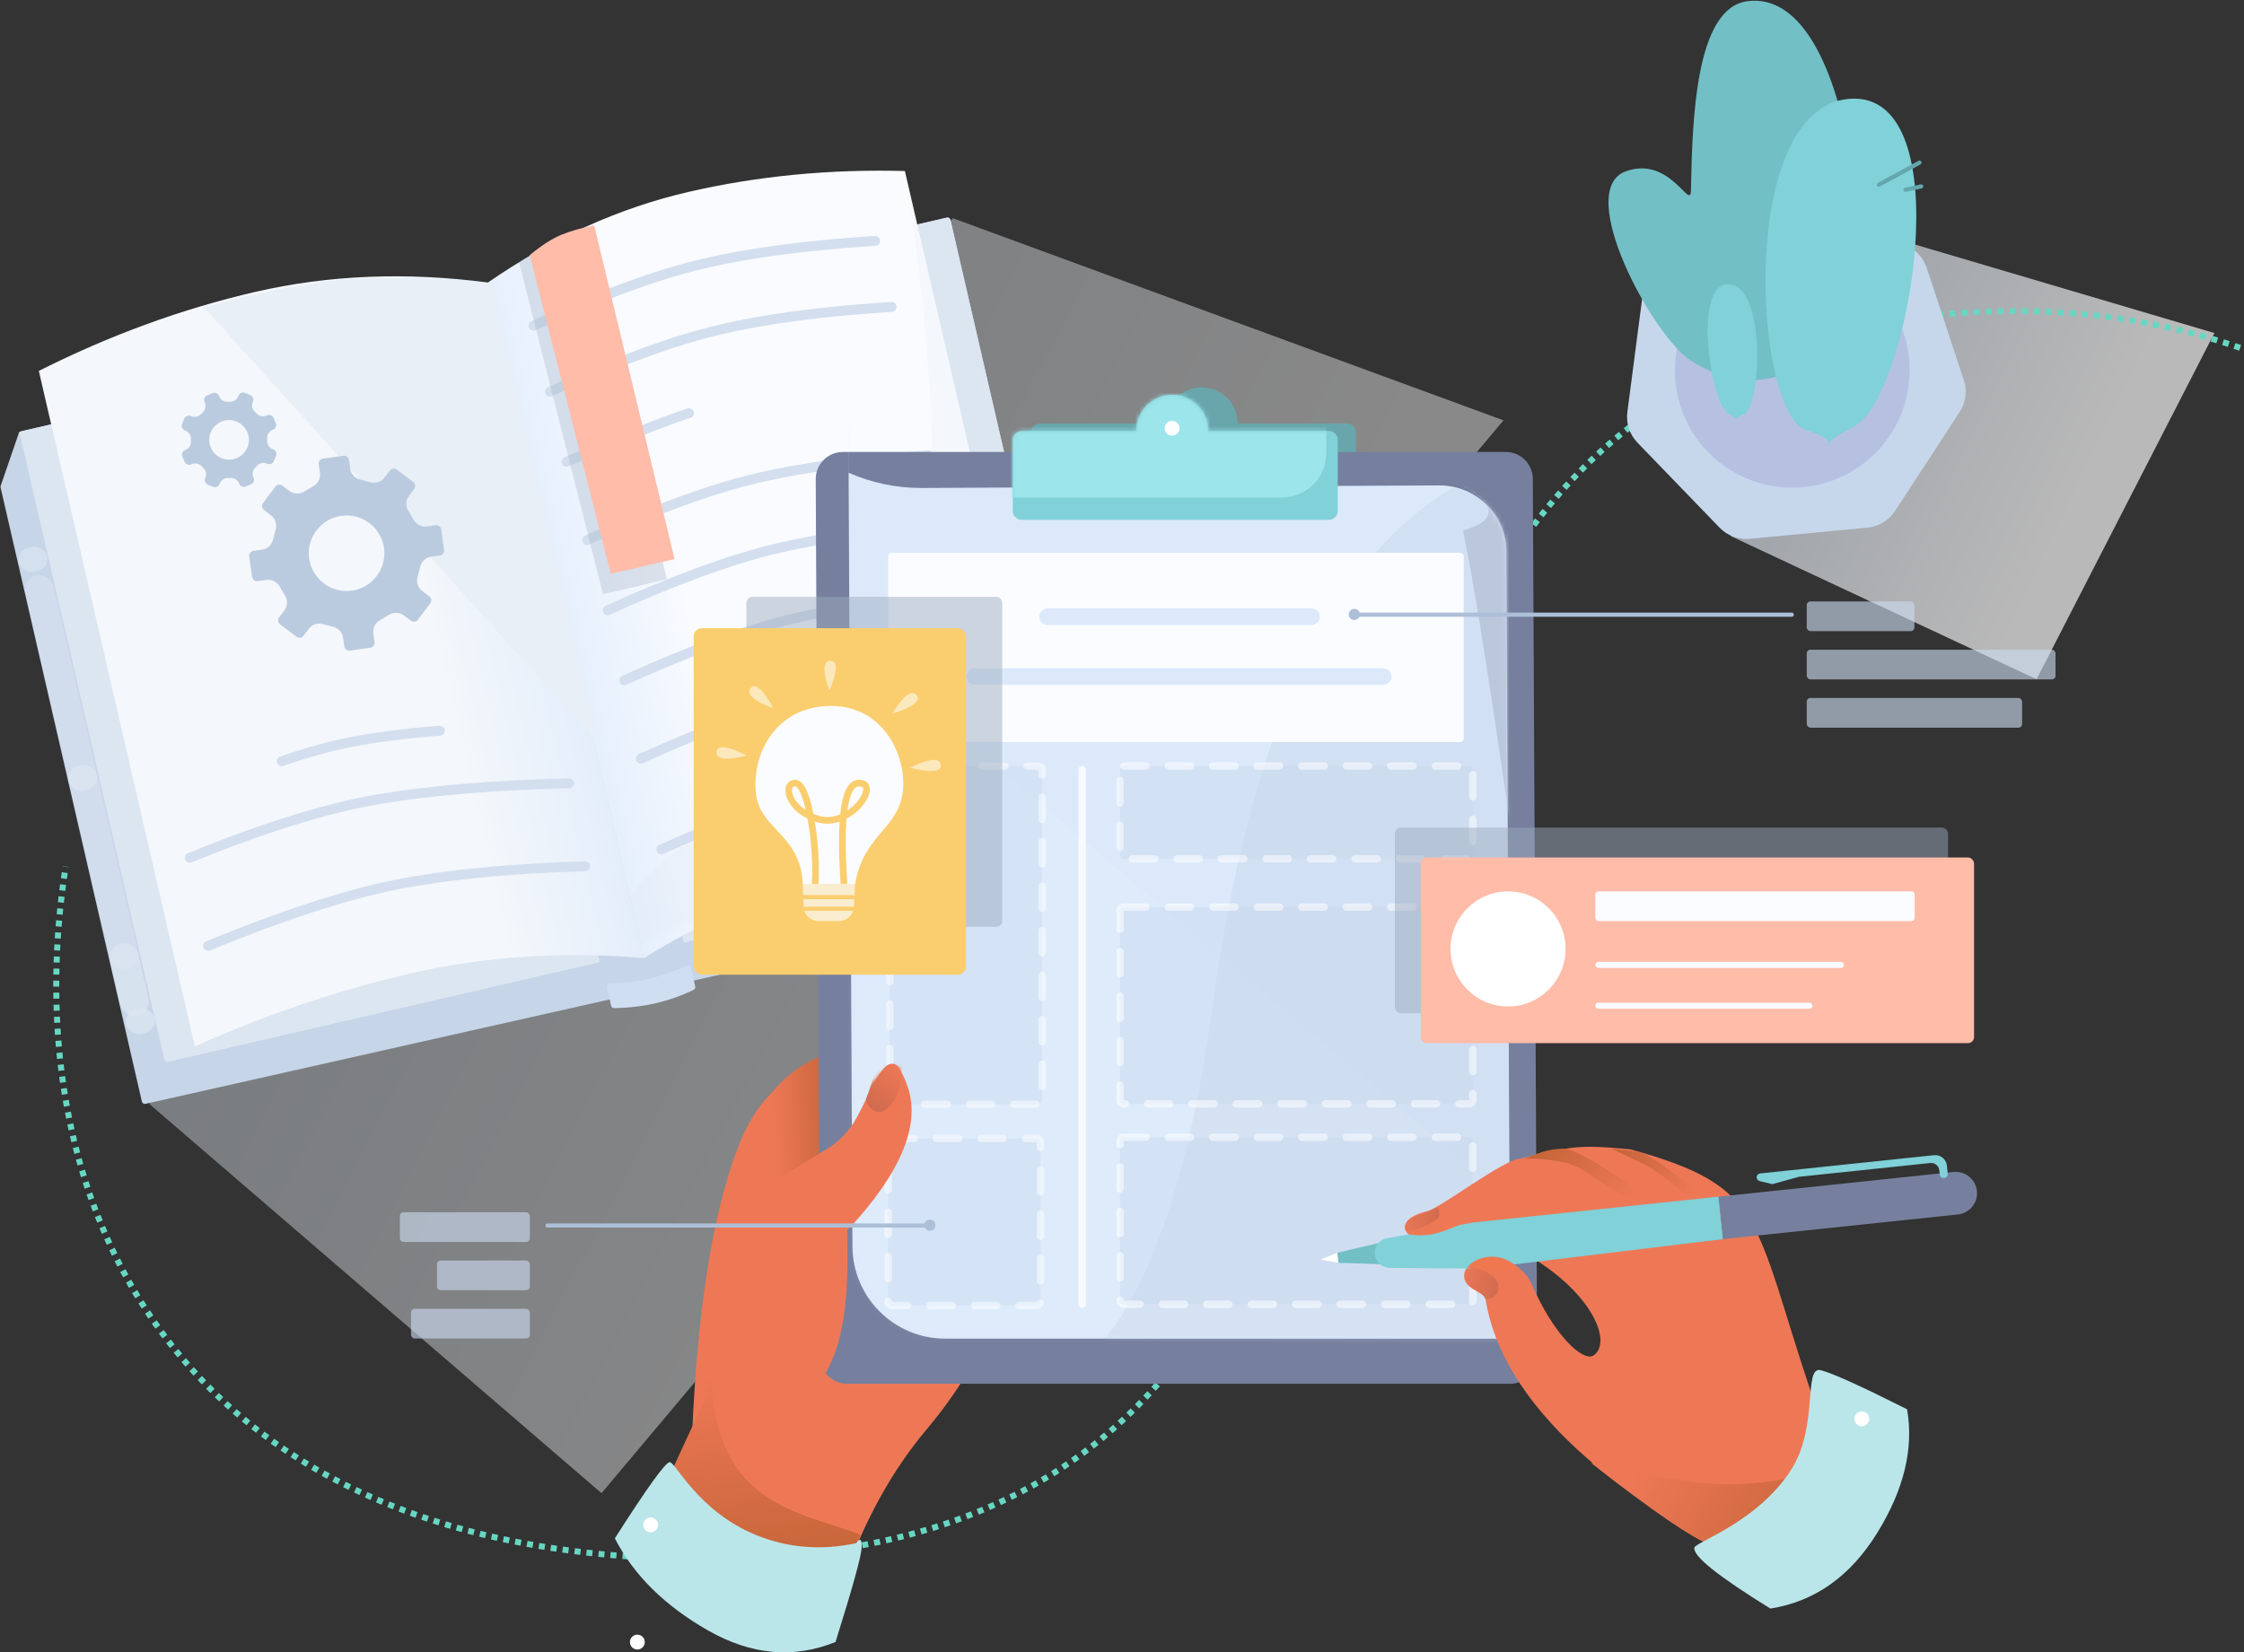 <?xml version="1.0" encoding="UTF-8"?>
<svg width="539px" height="397px" viewBox="0 0 539 397" version="1.1" xmlns="http://www.w3.org/2000/svg" xmlns:xlink="http://www.w3.org/1999/xlink">
    <rect x="0" y="0" width="539" height="397" fill="#333333" stroke="none"/>
    <!-- Generator: Sketch 53.2 (72643) - https://sketchapp.com -->
    <title>Group 19</title>
    <desc>Created with Sketch.</desc>
    <defs>
        <linearGradient x1="70.136%" y1="60.073%" x2="0%" y2="26.4%" id="linearGradient-1">
            <stop stop-color="#FFFFFF" offset="0%"></stop>
            <stop stop-color="#CFD9E5" offset="100%"></stop>
        </linearGradient>
        <linearGradient x1="70.136%" y1="59.325%" x2="0%" y2="28.663%" id="linearGradient-2">
            <stop stop-color="#FFFFFF" offset="0%"></stop>
            <stop stop-color="#CFD9E5" offset="100%"></stop>
        </linearGradient>
        <linearGradient x1="71.297%" y1="56.778%" x2="115.262%" y2="56.778%" id="linearGradient-3">
            <stop stop-color="#F4F7FB" offset="0%"></stop>
            <stop stop-color="#DBE9FB" offset="100%"></stop>
        </linearGradient>
        <path d="M0.14,6.8 C18.683,2.267 36.996,2.40623252e-15 55.081,0 C73.165,0 91.479,3.456 110.021,10.367 L110.021,176.955 C91.37,170.95 72.944,167.948 54.743,167.948 C36.542,167.948 18.341,169.761 0.14,173.387 L0.14,6.8 Z" id="path-4"></path>
        <linearGradient x1="71.297%" y1="56.778%" x2="115.262%" y2="56.778%" id="linearGradient-6">
            <stop stop-color="#F9FBFF" offset="0%"></stop>
            <stop stop-color="#DBE9FB" offset="100%"></stop>
        </linearGradient>
        <path d="M0.552,6.8 C18.036,2.267 35.305,2.40623252e-15 52.358,0 C69.411,0 86.679,3.456 104.164,10.367 L104.164,176.955 C86.577,170.95 69.202,167.948 52.039,167.948 C34.877,167.948 17.714,169.761 0.552,173.387 L0.552,6.8 Z" id="path-7"></path>
        <path d="M108.229,123.044 L96.185,104.37 C90.854,75.604 84.236,53.854 76.33,39.121 C64.47,17.022 53.435,25.912 30.622,6.993 C16.105,10.477 9.79,39.15 9.928,55.059 C10.1,74.814 23.661,96.582 40.165,111.363 C50.049,120.216 58.515,131.546 65.562,145.352 L65.562,145.352 C66.212,146.628 67.494,147.459 68.924,147.534 C78.847,148.052 87.054,146.472 93.545,142.794 C100.071,139.097 105.038,133.539 108.448,126.122 L108.448,126.122 C108.905,125.126 108.823,123.965 108.229,123.044 Z" id="path-9"></path>
        <linearGradient x1="29.163%" y1="95.928%" x2="61.399%" y2="89.664%" id="linearGradient-11">
            <stop stop-color="#EE7856" offset="0%"></stop>
            <stop stop-color="#C66538" offset="100%"></stop>
        </linearGradient>
        <path d="M158.776,49.326 L159.701,236.753 C159.705,237.639 158.991,238.361 158.105,238.365 C158.102,238.365 158.1,238.365 158.097,238.365 L23.993,238.365 C11.735,238.365 1.78,228.46 1.719,216.201 C1.32,136.177 1.019,75.707 0.817,34.79 C0.597,-9.823 0.597,-11.311 0.817,30.325 L0.817,30.325 C6.346,32.765 12.328,34.01 18.371,33.981 L142.659,33.367 C151.516,33.323 158.732,40.468 158.776,49.326 C158.776,49.326 158.776,49.326 158.776,49.326 Z" id="path-12"></path>
        <path d="M29.728,8.677 C29.728,3.885 33.612,0 38.403,0 C43.194,0 47.078,3.885 47.078,8.677 L75.998,8.677 C77.193,8.677 78.163,9.647 78.163,10.842 L78.163,27.88 C78.163,29.076 77.193,30.045 75.998,30.045 L2.254,30.045 C1.059,30.045 0.089,29.076 0.089,27.88 L0.089,10.842 C0.089,9.647 1.059,8.677 2.254,8.677 L29.728,8.677 Z" id="path-14"></path>
        <path d="M106.247,74.173 C89.088,48.974 63.333,18.458 33.95,17.267 C31.868,17.182 30.815,11.769 27.033,12.992 C23.25,14.214 23.878,21.2 25.153,23.355 C26.429,25.51 28.873,27.908 31.467,28.658 C44.038,32.296 52.004,38.643 50.402,41.482 C47.701,46.268 35.024,42.909 23.723,27.508 C12.423,12.107 19.812,7.062 17.995,3.331 C15.396,-2.008 11.854,-0.371 11.224,5.786 C10.882,9.122 0.978,25.755 1.339,29.823 C0.085,42.097 -0.493,43.154 2.375,56.194 C15.291,87.37 22.109,83.288 65.799,92.169 C68.148,92.646 72.384,97.558 78.508,106.905 C81.933,112.133 112.956,84.026 106.247,74.173 Z" id="path-16"></path>
        <linearGradient x1="24.44%" y1="15.046%" x2="105.618%" y2="111.367%" id="linearGradient-18">
            <stop stop-color="#EE7856" offset="0%"></stop>
            <stop stop-color="#C66538" offset="100%"></stop>
        </linearGradient>
        <linearGradient x1="92.47%" y1="73.857%" x2="-3.486%" y2="35.418%" id="linearGradient-19">
            <stop stop-color="#EE7856" offset="0%"></stop>
            <stop stop-color="#C66538" offset="100%"></stop>
        </linearGradient>
        <linearGradient x1="115.114%" y1="55.109%" x2="-16.137%" y2="41.292%" id="linearGradient-20">
            <stop stop-color="#CD6A4D" offset="0%"></stop>
            <stop stop-color="#EE7856" offset="100%"></stop>
        </linearGradient>
        <linearGradient x1="88.853%" y1="67.373%" x2="2.895%" y2="49.167%" id="linearGradient-21">
            <stop stop-color="#EE7856" offset="0%"></stop>
            <stop stop-color="#C66538" offset="100%"></stop>
        </linearGradient>
        <linearGradient x1="115.114%" y1="59.278%" x2="-16.137%" y2="34.186%" id="linearGradient-22">
            <stop stop-color="#CD6A4D" offset="0%"></stop>
            <stop stop-color="#EE7856" offset="100%"></stop>
        </linearGradient>
        <path d="M9.81,84.731 C-8.463,70.245 4.31,37.014 16.767,28.987 C29.223,20.96 32.258,20.512 36.031,15.482 C40.847,9.06 44.86,-8.741 49.809,5.849 C52.89,14.93 48.071,26.579 35.226,40.268 C35.674,58.866 34.782,75.812 20.551,83.884 C16.047,86.438 16.628,90.137 9.81,84.731 Z" id="path-23"></path>
        <linearGradient x1="47.816%" y1="100%" x2="60.798%" y2="44.423%" id="linearGradient-25">
            <stop stop-color="#CD6A4D" offset="0%"></stop>
            <stop stop-color="#EE7856" offset="100%"></stop>
        </linearGradient>
        <linearGradient x1="42.672%" y1="27.959%" x2="50%" y2="100%" id="linearGradient-26">
            <stop stop-color="#EE7856" offset="0%"></stop>
            <stop stop-color="#C66538" offset="100%"></stop>
        </linearGradient>
        <linearGradient x1="19.82%" y1="100%" x2="65.868%" y2="-5.397%" id="linearGradient-27">
            <stop stop-color="#CD6A4D" offset="0%"></stop>
            <stop stop-color="#EE7856" offset="100%"></stop>
        </linearGradient>
    </defs>
    <g id="Page-1" stroke="none" stroke-width="1" fill="none" fill-rule="evenodd">
        <g id="writing" transform="translate(-816, -94)">
            <g id="Group-19" transform="translate(808, 84)">
                <polygon id="Rectangle" fill="url(#linearGradient-1)" fill-rule="nonzero" opacity="0.418" points="236.876 62.434 369.134 110.993 152.477 368.76 43.831 275.212"></polygon>
                <polygon id="Rectangle" fill="url(#linearGradient-2)" fill-rule="nonzero" opacity="0.657" points="465.443 68.006 539.888 90.017 497.171 173.202 423.783 138.843"></polygon>
                <path d="M527.861,60.933 L527.556,62.346 C527.088,62.245 526.619,62.146 526.15,62.049 L526.442,60.634 C526.916,60.732 527.389,60.831 527.861,60.933 Z M525.018,60.347 L524.74,61.765 C524.269,61.673 523.798,61.583 523.326,61.495 L523.591,60.074 C524.067,60.163 524.543,60.254 525.018,60.347 Z M522.161,59.815 L521.91,61.238 C521.438,61.154 520.965,61.073 520.491,60.994 L520.729,59.569 C521.207,59.649 521.684,59.731 522.161,59.815 Z M519.301,59.337 L519.076,60.764 C518.603,60.69 518.128,60.617 517.653,60.547 L517.865,59.118 C518.344,59.189 518.823,59.262 519.301,59.337 Z M516.425,58.912 L516.227,60.343 C515.752,60.277 515.277,60.214 514.801,60.153 L514.985,58.72 C515.466,58.781 515.946,58.846 516.425,58.912 Z M513.543,58.54 L513.371,59.975 C512.896,59.918 512.42,59.864 511.943,59.811 L512.101,58.375 C512.582,58.428 513.063,58.483 513.543,58.54 Z M510.656,58.222 L510.511,59.66 C510.034,59.612 509.556,59.566 509.078,59.522 L509.21,58.083 C509.692,58.127 510.174,58.174 510.656,58.222 Z M507.759,57.957 L507.64,59.397 C507.163,59.357 506.685,59.32 506.206,59.285 L506.312,57.844 C506.795,57.879 507.277,57.917 507.759,57.957 Z M504.859,57.744 L504.766,59.186 C504.288,59.155 503.809,59.127 503.33,59.1 L503.41,57.657 C503.894,57.684 504.377,57.713 504.859,57.744 Z M501.974,57.584 L501.907,59.028 C501.429,59.005 500.95,58.985 500.47,58.967 L500.524,57.523 C501.008,57.542 501.492,57.562 501.974,57.584 Z M499.069,57.475 L499.027,58.92 C498.549,58.906 498.07,58.894 497.59,58.885 L497.619,57.44 C498.103,57.45 498.586,57.461 499.069,57.475 Z M496.166,57.418 L496.15,58.862 C495.67,58.857 495.19,58.854 494.71,58.853 L494.713,57.408 C495.198,57.409 495.682,57.412 496.166,57.418 Z M493.257,57.411 L493.266,58.855 C492.787,58.858 492.308,58.863 491.828,58.871 L491.807,57.426 C492.291,57.419 492.774,57.414 493.257,57.411 Z M490.352,57.454 L490.386,58.898 C489.907,58.91 489.428,58.923 488.948,58.938 L488.902,57.494 C489.386,57.479 489.869,57.465 490.352,57.454 Z M487.448,57.547 L487.506,58.99 C487.028,59.01 486.548,59.031 486.069,59.055 L485.998,57.612 C486.482,57.588 486.965,57.566 487.448,57.547 Z M484.544,57.689 L484.627,59.131 C484.148,59.159 483.67,59.188 483.19,59.22 L483.096,57.778 C483.579,57.746 484.062,57.717 484.544,57.689 Z M481.642,57.88 L481.748,59.321 C481.271,59.356 480.793,59.393 480.315,59.433 L480.196,57.993 C480.679,57.953 481.16,57.915 481.642,57.88 Z M478.762,58.117 L478.892,59.556 C478.414,59.599 477.937,59.644 477.458,59.691 L477.317,58.253 C477.799,58.206 478.28,58.16 478.762,58.117 Z M475.889,58.4 L476.043,59.837 C475.566,59.887 475.09,59.94 474.612,59.995 L474.448,58.559 C474.929,58.504 475.409,58.451 475.889,58.4 Z M473.005,58.731 L473.181,60.165 C472.706,60.224 472.23,60.284 471.754,60.346 L471.566,58.914 C472.046,58.851 472.526,58.79 473.005,58.731 Z M470.125,59.108 L470.323,60.539 C469.849,60.605 469.374,60.673 468.898,60.743 L468.688,59.314 C469.167,59.243 469.646,59.175 470.125,59.108 Z M467.254,59.53 L467.475,60.958 C467.001,61.031 466.527,61.106 466.053,61.184 L465.821,59.757 C466.299,59.68 466.777,59.604 467.254,59.53 Z M464.388,59.996 L464.631,61.421 C464.158,61.501 463.686,61.584 463.213,61.668 L462.959,60.246 C463.436,60.161 463.912,60.078 464.388,59.996 Z M461.527,60.507 L461.792,61.927 C461.321,62.015 460.849,62.105 460.378,62.196 L460.103,60.778 C460.578,60.686 461.053,60.595 461.527,60.507 Z M458.678,61.06 L458.963,62.476 C458.494,62.571 458.023,62.667 457.553,62.766 L457.257,61.352 C457.731,61.252 458.204,61.155 458.678,61.06 Z M455.835,61.655 L456.141,63.067 C455.673,63.169 455.204,63.272 454.735,63.377 L454.419,61.968 C454.891,61.862 455.363,61.757 455.835,61.655 Z M453.004,62.291 L453.331,63.698 C452.864,63.807 452.397,63.917 451.93,64.029 L451.593,62.624 C452.064,62.511 452.534,62.4 453.004,62.291 Z M450.176,62.969 L450.523,64.372 C450.058,64.487 449.592,64.604 449.126,64.723 L448.77,63.322 C449.239,63.203 449.707,63.085 450.176,62.969 Z M447.348,63.69 L447.715,65.088 C447.252,65.209 446.79,65.332 446.331,65.457 L445.953,64.062 C446.416,63.937 446.881,63.813 447.348,63.69 Z M444.569,64.442 L444.957,65.834 C444.493,65.963 444.031,66.093 443.571,66.225 L443.173,64.837 C443.637,64.703 444.102,64.572 444.569,64.442 Z M441.774,65.244 L442.183,66.629 C441.719,66.766 441.258,66.905 440.798,67.045 L440.377,65.662 C440.841,65.521 441.306,65.382 441.774,65.244 Z M438.997,66.088 L439.429,67.467 C438.966,67.612 438.504,67.758 438.045,67.906 L437.602,66.531 C438.065,66.382 438.53,66.234 438.997,66.088 Z M436.241,66.975 L436.695,68.347 C436.244,68.497 435.794,68.648 435.346,68.8 L434.88,67.432 C435.332,67.279 435.786,67.126 436.241,66.975 Z M433.475,67.918 L433.953,69.281 C433.502,69.439 433.054,69.598 432.607,69.759 L432.118,68.399 C432.568,68.237 433.021,68.077 433.475,67.918 Z M430.764,68.894 L431.265,70.249 C430.817,70.415 430.37,70.582 429.925,70.751 L429.412,69.401 C429.861,69.23 430.311,69.061 430.764,68.894 Z M428.047,69.927 L428.573,71.273 C428.126,71.447 427.682,71.623 427.239,71.801 L426.701,70.46 C427.148,70.281 427.596,70.103 428.047,69.927 Z M425.357,71.007 L425.907,72.343 C425.464,72.526 425.022,72.71 424.582,72.897 L424.019,71.566 C424.463,71.378 424.909,71.192 425.357,71.007 Z M422.665,72.147 L423.242,73.472 C422.801,73.664 422.362,73.857 421.926,74.052 L421.336,72.733 C421.777,72.536 422.22,72.341 422.665,72.147 Z M420.032,73.324 L420.634,74.637 C420.197,74.838 419.762,75.04 419.329,75.244 L418.714,73.937 C419.151,73.731 419.591,73.526 420.032,73.324 Z M417.402,74.563 L418.031,75.864 C417.597,76.073 417.166,76.284 416.737,76.497 L416.095,75.203 C416.528,74.988 416.964,74.774 417.402,74.563 Z M414.777,75.866 L415.433,77.153 C415.004,77.372 414.578,77.592 414.153,77.814 L413.484,76.534 C413.912,76.309 414.343,76.087 414.777,75.866 Z M412.213,77.207 L412.896,78.48 C412.472,78.708 412.051,78.937 411.631,79.168 L410.934,77.902 C411.358,77.669 411.784,77.437 412.213,77.207 Z M409.658,78.614 L410.369,79.872 C409.95,80.109 409.534,80.347 409.12,80.588 L408.395,79.338 C408.814,79.095 409.235,78.854 409.658,78.614 Z M407.14,80.075 L407.879,81.316 C407.466,81.562 407.055,81.81 406.646,82.06 L405.893,80.827 C406.307,80.574 406.723,80.323 407.14,80.075 Z M404.685,81.574 L405.452,82.798 C405.044,83.053 404.639,83.31 404.236,83.569 L403.455,82.354 C403.863,82.092 404.273,81.832 404.685,81.574 Z M402.22,83.157 L403.015,84.364 C402.613,84.628 402.214,84.895 401.818,85.163 L401.008,83.966 C401.41,83.695 401.814,83.425 402.22,83.157 Z M399.818,84.781 L400.642,85.968 C400.247,86.242 399.854,86.518 399.464,86.795 L398.626,85.618 C399.022,85.337 399.419,85.058 399.818,84.781 Z M397.458,86.459 L398.309,87.627 C397.921,87.91 397.535,88.195 397.151,88.482 L396.286,87.325 C396.674,87.034 397.065,86.746 397.458,86.459 Z M395.117,88.211 L395.996,89.357 C395.615,89.649 395.236,89.944 394.859,90.24 L393.966,89.104 C394.347,88.805 394.731,88.507 395.117,88.211 Z M392.819,90.019 L393.726,91.143 C393.352,91.445 392.981,91.749 392.611,92.054 L391.69,90.941 C392.064,90.632 392.44,90.324 392.819,90.019 Z M390.586,91.867 L391.521,92.968 C391.154,93.279 390.79,93.592 390.428,93.907 L389.48,92.817 C389.846,92.498 390.215,92.181 390.586,91.867 Z M388.397,93.771 L389.358,94.85 C389,95.17 388.643,95.492 388.288,95.816 L387.313,94.75 C387.672,94.422 388.033,94.095 388.397,93.771 Z M386.232,95.752 L387.221,96.805 C386.87,97.135 386.521,97.466 386.174,97.799 L385.173,96.758 C385.523,96.421 385.877,96.085 386.232,95.752 Z M384.132,97.771 L385.147,98.8 C384.804,99.139 384.463,99.479 384.124,99.821 L383.097,98.806 C383.44,98.459 383.785,98.114 384.132,97.771 Z M382.078,99.849 L383.118,100.852 C382.788,101.194 382.46,101.538 382.134,101.884 L381.082,100.894 C381.412,100.544 381.744,100.195 382.078,99.849 Z M380.087,101.965 L381.151,102.942 C380.829,103.293 380.509,103.646 380.192,104.001 L379.115,103.037 C379.437,102.678 379.761,102.32 380.087,101.965 Z M378.158,104.119 L379.246,105.07 C378.932,105.429 378.62,105.791 378.31,106.155 L377.211,105.217 C377.524,104.849 377.84,104.483 378.158,104.119 Z M376.274,106.33 L377.385,107.254 C377.079,107.622 376.774,107.992 376.472,108.364 L375.35,107.454 C375.656,107.077 375.964,106.702 376.274,106.33 Z M374.434,108.598 L375.567,109.494 C375.269,109.871 374.973,110.25 374.679,110.631 L373.535,109.747 C373.833,109.362 374.132,108.979 374.434,108.598 Z M372.67,110.881 L373.824,111.751 C373.538,112.13 373.254,112.512 372.972,112.895 L371.808,112.039 C372.093,111.651 372.381,111.265 372.67,110.881 Z M370.949,113.221 L372.123,114.063 C371.845,114.451 371.569,114.84 371.294,115.232 L370.111,114.403 C370.388,114.007 370.668,113.613 370.949,113.221 Z M369.286,115.595 L370.479,116.41 C370.208,116.806 369.94,117.203 369.673,117.603 L368.471,116.801 C368.741,116.397 369.013,115.995 369.286,115.595 Z M367.679,118.002 L368.89,118.791 C368.627,119.194 368.366,119.6 368.107,120.007 L366.888,119.232 C367.15,118.82 367.413,118.41 367.679,118.002 Z M366.113,120.465 L367.341,121.227 C367.089,121.632 366.84,122.039 366.592,122.449 L365.356,121.7 C365.607,121.286 365.859,120.874 366.113,120.465 Z M364.602,122.96 L365.846,123.695 C365.602,124.108 365.359,124.523 365.119,124.939 L363.868,124.217 C364.111,123.796 364.355,123.377 364.602,122.96 Z M363.156,125.464 L364.415,126.173 C364.182,126.588 363.95,127.004 363.719,127.422 L362.454,126.725 C362.686,126.303 362.921,125.882 363.156,125.464 Z M361.749,128.021 L363.022,128.705 C362.796,129.126 362.571,129.549 362.348,129.974 L361.068,129.303 C361.294,128.874 361.521,128.446 361.749,128.021 Z M360.392,130.608 L361.678,131.266 C361.459,131.694 361.241,132.124 361.025,132.557 L359.733,131.91 C359.951,131.474 360.171,131.04 360.392,130.608 Z M359.095,133.2 L360.393,133.834 C360.183,134.263 359.975,134.694 359.769,135.127 L358.465,134.504 C358.673,134.068 358.883,133.633 359.095,133.2 Z M357.844,135.82 L359.154,136.43 C358.951,136.866 358.749,137.303 358.549,137.742 L357.234,137.143 C357.436,136.7 357.639,136.259 357.844,135.82 Z M356.638,138.466 L357.958,139.054 C357.764,139.489 357.572,139.927 357.381,140.367 L356.056,139.79 C356.249,139.347 356.443,138.905 356.638,138.466 Z M355.476,141.138 L356.806,141.703 C356.618,142.145 356.432,142.589 356.247,143.034 L354.913,142.48 C355.099,142.031 355.287,141.583 355.476,141.138 Z M354.366,143.811 L355.705,144.354 C355.525,144.796 355.347,145.24 355.171,145.685 L353.828,145.152 C354.006,144.703 354.185,144.256 354.366,143.811 Z M353.296,146.507 L354.643,147.03 C354.469,147.477 354.297,147.926 354.126,148.377 L352.775,147.865 C352.948,147.41 353.121,146.958 353.296,146.507 Z M352.264,149.226 L353.619,149.729 C353.453,150.175 353.289,150.624 353.125,151.074 L351.767,150.582 C351.932,150.128 352.098,149.676 352.264,149.226 Z M351.27,151.967 L352.632,152.45 C352.472,152.902 352.313,153.355 352.154,153.811 L350.79,153.337 C350.949,152.879 351.109,152.422 351.27,151.967 Z M350.321,154.704 L351.689,155.168 C351.536,155.619 351.383,156.072 351.232,156.527 L349.861,156.071 C350.013,155.614 350.166,155.158 350.321,154.704 Z M349.405,157.461 L350.779,157.907 C350.631,158.363 350.484,158.82 350.337,159.28 L348.961,158.842 C349.108,158.379 349.256,157.919 349.405,157.461 Z M348.521,160.236 L349.901,160.666 C349.759,161.12 349.619,161.576 349.479,162.034 L348.097,161.613 C348.238,161.152 348.379,160.693 348.521,160.236 Z M347.677,163.005 L349.062,163.418 C348.925,163.877 348.789,164.337 348.653,164.799 L347.267,164.394 C347.403,163.929 347.539,163.466 347.677,163.005 Z M346.87,165.765 L348.258,166.163 C348.126,166.625 347.994,167.09 347.863,167.556 L346.472,167.165 C346.604,166.696 346.736,166.23 346.87,165.765 Z M346.083,168.566 L347.475,168.95 C347.349,169.41 347.223,169.873 347.097,170.337 L345.702,169.961 C345.828,169.494 345.955,169.029 346.083,168.566 Z M345.322,171.384 L346.719,171.753 C346.596,172.217 346.474,172.683 346.353,173.151 L344.954,172.788 C345.076,172.318 345.199,171.85 345.322,171.384 Z M344.601,174.163 L346.001,174.52 C345.883,174.982 345.766,175.445 345.65,175.911 L344.248,175.561 C344.365,175.093 344.483,174.627 344.601,174.163 Z M343.896,176.983 L345.3,177.327 C345.186,177.792 345.072,178.258 344.959,178.728 L343.555,178.389 C343.668,177.918 343.782,177.449 343.896,176.983 Z M343.221,179.789 L344.627,180.121 C344.516,180.589 344.406,181.059 344.296,181.531 L342.889,181.204 C342.999,180.73 343.11,180.258 343.221,179.789 Z M342.566,182.606 L343.975,182.928 C343.868,183.393 343.763,183.86 343.657,184.329 L342.248,184.013 C342.353,183.542 342.46,183.073 342.566,182.606 Z M341.931,185.436 L343.342,185.747 C343.239,186.214 343.136,186.684 343.033,187.156 L341.622,186.849 C341.724,186.375 341.828,185.904 341.931,185.436 Z M341.32,188.248 L342.733,188.55 C342.633,189.02 342.533,189.492 342.433,189.966 L341.019,189.669 C341.119,189.193 341.22,188.719 341.32,188.248 Z M340.721,191.097 L342.135,191.391 C342.039,191.856 341.943,192.325 341.846,192.796 L340.431,192.507 C340.527,192.035 340.624,191.565 340.721,191.097 Z M340.143,193.929 L341.559,194.214 C341.465,194.681 341.371,195.152 341.277,195.625 L339.86,195.344 C339.954,194.869 340.048,194.398 340.143,193.929 Z M339.585,196.741 L341.002,197.019 C340.911,197.488 340.819,197.96 340.727,198.435 L339.308,198.161 C339.4,197.685 339.493,197.211 339.585,196.741 Z M339.034,199.588 L340.454,199.859 C340.364,200.329 340.274,200.802 340.184,201.279 L338.764,201.011 C338.855,200.533 338.945,200.059 339.034,199.588 Z M338.497,202.441 L339.917,202.706 C339.829,203.177 339.741,203.651 339.653,204.129 L338.232,203.868 C338.32,203.388 338.409,202.913 338.497,202.441 Z M337.975,205.273 L339.396,205.532 C339.31,206.004 339.224,206.479 339.137,206.959 L337.715,206.702 C337.802,206.222 337.888,205.745 337.975,205.273 Z M337.457,208.137 L338.88,208.391 C338.795,208.863 338.711,209.339 338.625,209.82 L337.203,209.568 C337.288,209.086 337.373,208.61 337.457,208.137 Z M336.954,210.978 L338.377,211.229 C338.295,211.695 338.212,212.167 338.129,212.644 L336.706,212.395 C336.789,211.918 336.872,211.446 336.954,210.978 Z M336.457,213.824 L337.881,214.07 C337.8,214.536 337.719,215.008 337.637,215.486 L336.213,215.241 C336.295,214.762 336.377,214.29 336.457,213.824 Z M335.967,216.672 L337.391,216.915 C337.311,217.385 337.23,217.862 337.147,218.346 L335.723,218.104 C335.806,217.619 335.887,217.142 335.967,216.672 Z M335.482,219.522 L336.907,219.763 C336.828,220.23 336.747,220.706 336.665,221.194 L335.24,220.953 C335.323,220.466 335.403,219.989 335.482,219.522 Z M335.001,222.374 L336.426,222.613 C336.348,223.076 336.269,223.55 336.186,224.042 L334.761,223.803 C334.844,223.311 334.923,222.836 335.001,222.374 Z M334.523,225.226 L335.948,225.465 C335.829,226.178 335.829,226.178 335.709,226.892 L334.284,226.654 C334.404,225.94 334.404,225.94 334.523,225.226 Z M334.046,228.079 L335.471,228.317 C335.381,228.856 335.381,228.856 335.291,229.395 C335.262,229.568 335.262,229.568 335.234,229.741 L333.808,229.503 C333.837,229.33 333.837,229.33 333.866,229.157 C333.956,228.618 333.956,228.618 334.046,228.079 Z M333.57,230.931 L334.995,231.169 C334.876,231.879 334.876,231.879 334.758,232.59 L333.333,232.351 C333.451,231.641 333.451,231.641 333.57,230.931 Z M333.098,233.754 L334.523,233.993 C334.44,234.487 334.36,234.962 334.283,235.424 L332.858,235.185 C332.935,234.722 333.015,234.248 333.098,233.754 Z M332.615,236.63 L334.039,236.87 C333.957,237.356 333.877,237.831 333.798,238.296 L332.374,238.055 C332.453,237.59 332.533,237.116 332.615,236.63 Z M332.133,239.476 L333.557,239.718 C333.475,240.199 333.395,240.672 333.315,241.138 L331.891,240.895 C331.971,240.429 332.051,239.957 332.133,239.476 Z M331.647,242.319 L333.071,242.563 C332.988,243.045 332.906,243.521 332.825,243.99 L331.401,243.744 C331.483,243.275 331.564,242.8 331.647,242.319 Z M331.156,245.157 L332.58,245.405 C332.496,245.883 332.414,246.356 332.331,246.825 L330.908,246.575 C330.99,246.107 331.073,245.635 331.156,245.157 Z M330.654,248.017 L332.077,248.269 C331.992,248.749 331.908,249.223 331.824,249.694 L330.401,249.44 C330.485,248.97 330.569,248.496 330.654,248.017 Z M330.149,250.845 L331.571,251.102 C331.484,251.582 331.398,252.058 331.312,252.53 L329.891,252.271 C329.977,251.8 330.063,251.325 330.149,250.845 Z M329.631,253.694 L331.052,253.955 C330.964,254.432 330.876,254.904 330.789,255.374 L329.369,255.109 C329.456,254.641 329.543,254.169 329.631,253.694 Z M329.102,256.535 L330.522,256.802 C330.432,257.279 330.343,257.752 330.253,258.223 L328.834,257.952 C328.923,257.483 329.012,257.011 329.102,256.535 Z M328.562,259.368 L329.981,259.642 C329.889,260.119 329.797,260.592 329.705,261.063 L328.287,260.786 C328.379,260.316 328.471,259.844 328.562,259.368 Z M328.01,262.193 L329.427,262.474 C329.333,262.95 329.239,263.424 329.144,263.895 L327.727,263.61 C327.822,263.141 327.916,262.668 328.01,262.193 Z M327.439,265.035 L328.855,265.324 C328.758,265.799 328.661,266.272 328.563,266.743 L327.148,266.45 C327.245,265.981 327.342,265.509 327.439,265.035 Z M326.853,267.867 L328.267,268.164 C328.167,268.639 328.067,269.111 327.967,269.58 L326.554,269.278 C326.654,268.81 326.754,268.34 326.853,267.867 Z M326.251,270.687 L327.663,270.994 C327.56,271.467 327.457,271.938 327.354,272.406 L325.943,272.095 C326.046,271.628 326.148,271.159 326.251,270.687 Z M325.631,273.496 L327.041,273.813 C326.935,274.284 326.829,274.753 326.722,275.22 L325.314,274.899 C325.42,274.434 325.526,273.966 325.631,273.496 Z M324.987,276.319 L326.394,276.646 C326.284,277.119 326.174,277.59 326.063,278.058 L324.657,277.725 C324.767,277.259 324.877,276.79 324.987,276.319 Z M324.322,279.128 L325.727,279.466 C325.613,279.937 325.499,280.405 325.385,280.871 L323.982,280.526 C324.096,280.062 324.209,279.596 324.322,279.128 Z M323.636,281.922 L325.038,282.273 C324.92,282.744 324.801,283.213 324.682,283.679 L323.282,283.322 C323.401,282.858 323.519,282.391 323.636,281.922 Z M322.921,284.727 L324.319,285.091 C324.197,285.559 324.075,286.024 323.952,286.487 L322.556,286.117 C322.678,285.656 322.8,285.193 322.921,284.727 Z M322.181,287.517 L323.575,287.894 C323.449,288.361 323.322,288.826 323.194,289.289 L321.802,288.904 C321.929,288.444 322.055,287.981 322.181,287.517 Z M321.408,290.314 L322.799,290.706 C322.668,291.172 322.535,291.636 322.402,292.098 L321.014,291.698 C321.146,291.239 321.278,290.778 321.408,290.314 Z M320.616,293.068 L322.002,293.475 C321.865,293.94 321.728,294.403 321.59,294.863 L320.206,294.448 C320.343,293.99 320.48,293.53 320.616,293.068 Z M319.787,295.829 L321.169,296.252 C321.027,296.715 320.884,297.176 320.741,297.634 L319.362,297.202 C319.505,296.747 319.646,296.289 319.787,295.829 Z M318.929,298.57 L320.305,299.01 C320.157,299.473 320.008,299.935 319.857,300.394 L318.484,299.945 C318.633,299.488 318.782,299.03 318.929,298.57 Z M318.031,301.315 L319.401,301.773 C319.247,302.233 319.093,302.691 318.937,303.147 L317.57,302.68 C317.724,302.227 317.878,301.772 318.031,301.315 Z M317.1,304.038 L318.464,304.515 C318.304,304.972 318.144,305.426 317.982,305.878 L316.621,305.392 C316.782,304.943 316.941,304.492 317.1,304.038 Z M316.125,306.763 L317.482,307.26 C317.316,307.715 317.148,308.168 316.979,308.619 L315.626,308.112 C315.794,307.665 315.96,307.215 316.125,306.763 Z M315.123,309.441 L316.473,309.957 C316.299,310.41 316.125,310.861 315.949,311.31 L314.603,310.783 C314.778,310.338 314.951,309.89 315.123,309.441 Z M314.065,312.141 L315.406,312.679 C315.226,313.129 315.044,313.578 314.86,314.024 L313.524,313.475 C313.706,313.033 313.886,312.588 314.065,312.141 Z M312.967,314.816 L314.299,315.376 C314.111,315.823 313.922,316.268 313.731,316.71 L312.404,316.139 C312.593,315.7 312.781,315.259 312.967,314.816 Z M311.827,317.464 L313.149,318.046 C312.954,318.489 312.758,318.93 312.56,319.369 L311.243,318.775 C311.439,318.34 311.634,317.903 311.827,317.464 Z M310.656,320.061 L311.967,320.667 C311.764,321.107 311.558,321.546 311.352,321.983 L310.046,321.365 C310.25,320.932 310.454,320.497 310.656,320.061 Z M309.418,322.675 L310.718,323.305 C310.507,323.741 310.295,324.175 310.08,324.606 L308.786,323.963 C308.998,323.536 309.209,323.107 309.418,322.675 Z M308.146,325.237 L309.434,325.892 C309.214,326.324 308.993,326.754 308.77,327.182 L307.488,326.514 C307.709,326.091 307.928,325.665 308.146,325.237 Z M306.815,327.791 L308.089,328.472 C307.861,328.899 307.631,329.325 307.399,329.749 L306.132,329.055 C306.361,328.636 306.589,328.214 306.815,327.791 Z M305.434,330.313 L306.695,331.02 C306.458,331.443 306.219,331.863 305.978,332.282 L304.726,331.562 C304.964,331.148 305.2,330.732 305.434,330.313 Z M303.99,332.825 L305.235,333.558 C304.988,333.977 304.74,334.394 304.489,334.808 L303.253,334.061 C303.5,333.651 303.746,333.239 303.99,332.825 Z M302.507,335.281 L303.735,336.041 C303.479,336.454 303.222,336.864 302.963,337.272 L301.743,336.497 C302,336.094 302.254,335.688 302.507,335.281 Z M300.969,337.702 L302.18,338.49 C301.915,338.897 301.648,339.302 301.379,339.705 L300.177,338.903 C300.443,338.505 300.707,338.104 300.969,337.702 Z M299.376,340.088 L300.569,340.904 C300.294,341.305 300.018,341.704 299.739,342.101 L298.557,341.271 C298.832,340.879 299.105,340.485 299.376,340.088 Z M297.727,342.438 L298.9,343.282 C298.616,343.677 298.33,344.069 298.042,344.459 L296.88,343.601 C297.164,343.216 297.447,342.828 297.727,342.438 Z M296.02,344.752 L297.172,345.624 C296.879,346.011 296.584,346.395 296.287,346.778 L295.145,345.892 C295.439,345.514 295.73,345.134 296.02,344.752 Z M294.253,347.027 L295.383,347.927 C295.081,348.306 294.777,348.683 294.471,349.057 L293.352,348.143 C293.655,347.773 293.955,347.401 294.253,347.027 Z M292.425,349.264 L293.532,350.192 C293.22,350.564 292.907,350.933 292.591,351.3 L291.496,350.358 C291.807,349.995 292.117,349.631 292.425,349.264 Z M290.551,351.442 L291.635,352.398 C291.314,352.762 290.991,353.123 290.665,353.482 L289.594,352.513 C289.915,352.158 290.235,351.801 290.551,351.442 Z M288.633,353.561 L289.691,354.545 C289.361,354.9 289.029,355.253 288.695,355.604 L287.649,354.607 C287.979,354.261 288.307,353.912 288.633,353.561 Z M286.633,355.66 L287.665,356.67 C287.327,357.016 286.986,357.36 286.643,357.702 L285.624,356.678 C285.962,356.341 286.298,356.001 286.633,355.66 Z M284.623,357.662 L285.629,358.699 C285.281,359.037 284.931,359.372 284.579,359.706 L283.586,358.656 C283.934,358.327 284.279,357.996 284.623,357.662 Z M282.549,359.625 L283.529,360.687 C283.172,361.016 282.813,361.343 282.452,361.667 L281.487,360.593 C281.843,360.272 282.197,359.95 282.549,359.625 Z M280.411,361.547 L281.362,362.634 C280.998,362.953 280.631,363.271 280.262,363.586 L279.324,362.486 C279.689,362.175 280.051,361.862 280.411,361.547 Z M278.226,363.411 L279.15,364.522 C278.778,364.831 278.404,365.138 278.027,365.443 L277.118,364.32 C277.49,364.019 277.859,363.716 278.226,363.411 Z M275.975,365.233 L276.87,366.368 C276.49,366.667 276.108,366.964 275.724,367.26 L274.844,366.114 C275.223,365.822 275.6,365.529 275.975,365.233 Z M273.722,366.964 L274.587,368.121 C274.199,368.412 273.809,368.7 273.416,368.986 L272.565,367.819 C272.953,367.536 273.338,367.251 273.722,366.964 Z M271.402,368.655 L272.239,369.833 C271.845,370.113 271.448,370.391 271.049,370.667 L270.228,369.478 C270.622,369.206 271.013,368.932 271.402,368.655 Z M269.017,370.304 L269.824,371.503 C269.422,371.774 269.018,372.042 268.612,372.308 L267.82,371.1 C268.221,370.837 268.62,370.572 269.017,370.304 Z M266.611,371.882 L267.388,373.1 C266.98,373.36 266.569,373.619 266.156,373.875 L265.394,372.648 C265.802,372.395 266.207,372.139 266.611,371.882 Z M264.186,373.389 L264.934,374.625 C264.521,374.875 264.105,375.124 263.686,375.37 L262.953,374.125 C263.366,373.882 263.777,373.636 264.186,373.389 Z M261.722,374.841 L262.441,376.095 C262.022,376.335 261.6,376.573 261.177,376.81 L260.472,375.549 C260.891,375.315 261.307,375.079 261.722,374.841 Z M259.192,376.254 L259.882,377.523 C259.458,377.754 259.032,377.982 258.603,378.209 L257.928,376.932 C258.351,376.708 258.773,376.482 259.192,376.254 Z M256.65,377.599 L257.311,378.883 C256.881,379.105 256.448,379.324 256.014,379.542 L255.367,378.25 C255.797,378.035 256.224,377.817 256.65,377.599 Z M254.096,378.878 L254.729,380.177 C254.294,380.388 253.858,380.598 253.419,380.807 L252.8,379.501 C253.234,379.295 253.666,379.087 254.096,378.878 Z M251.48,380.118 L252.085,381.43 C251.646,381.632 251.206,381.833 250.763,382.031 L250.172,380.713 C250.61,380.516 251.046,380.318 251.48,380.118 Z M248.856,381.295 L249.434,382.619 C248.991,382.812 248.547,383.004 248.101,383.193 L247.536,381.863 C247.978,381.675 248.418,381.486 248.856,381.295 Z M246.199,382.422 L246.75,383.758 C246.304,383.942 245.856,384.124 245.405,384.304 L244.868,382.963 C245.314,382.785 245.757,382.604 246.199,382.422 Z M243.54,383.488 L244.064,384.834 C243.614,385.01 243.163,385.183 242.709,385.355 L242.197,384.004 C242.647,383.834 243.094,383.662 243.54,383.488 Z M240.85,384.507 L241.349,385.863 C240.897,386.029 240.442,386.194 239.985,386.357 L239.499,384.997 C239.951,384.835 240.402,384.672 240.85,384.507 Z M238.163,385.467 L238.637,386.832 C238.182,386.991 237.724,387.147 237.264,387.302 L236.802,385.933 C237.258,385.78 237.712,385.624 238.163,385.467 Z M235.419,386.393 L235.869,387.766 C235.411,387.916 234.951,388.064 234.489,388.211 L234.051,386.834 C234.509,386.689 234.965,386.542 235.419,386.393 Z M232.681,387.263 L233.107,388.644 C232.646,388.786 232.183,388.926 231.718,389.065 L231.304,387.681 C231.765,387.543 232.224,387.404 232.681,387.263 Z M229.919,388.089 L230.322,389.477 C229.859,389.611 229.394,389.744 228.928,389.875 L228.536,388.484 C228.999,388.354 229.46,388.222 229.919,388.089 Z M227.135,388.872 L227.515,390.266 C227.05,390.393 226.583,390.518 226.115,390.642 L225.746,389.245 C226.211,389.122 226.674,388.998 227.135,388.872 Z M224.364,389.604 L224.722,391.004 C224.255,391.123 223.787,391.241 223.317,391.358 L222.969,389.955 C223.436,389.84 223.901,389.723 224.364,389.604 Z M221.54,390.303 L221.877,391.709 C221.409,391.821 220.938,391.932 220.466,392.041 L220.14,390.633 C220.609,390.525 221.075,390.415 221.54,390.303 Z M218.768,390.946 L219.085,392.356 C218.614,392.462 218.142,392.566 217.668,392.669 L217.362,391.257 C217.833,391.155 218.301,391.051 218.768,390.946 Z M215.946,391.558 L216.243,392.973 C215.771,393.071 215.297,393.169 214.822,393.265 L214.536,391.849 C215.008,391.753 215.478,391.657 215.946,391.558 Z M213.11,392.132 L213.387,393.55 C212.914,393.643 212.439,393.734 211.963,393.823 L211.696,392.403 C212.169,392.314 212.64,392.224 213.11,392.132 Z M210.298,392.662 L210.556,394.083 C210.082,394.169 209.606,394.254 209.129,394.338 L208.88,392.914 C209.354,392.831 209.827,392.747 210.298,392.662 Z M207.476,393.156 L207.716,394.58 C207.24,394.66 206.764,394.739 206.285,394.817 L206.054,393.39 C206.53,393.313 207.003,393.235 207.476,393.156 Z M204.606,393.62 L204.828,395.048 C204.353,395.122 203.875,395.195 203.396,395.266 L203.183,393.837 C203.659,393.766 204.133,393.694 204.606,393.62 Z M201.767,394.045 L201.972,395.475 C201.495,395.543 201.017,395.611 200.537,395.677 L200.34,394.245 C200.818,394.179 201.293,394.113 201.767,394.045 Z M198.922,394.436 L199.111,395.868 C198.633,395.931 198.154,395.993 197.673,396.053 L197.493,394.62 C197.971,394.56 198.447,394.498 198.922,394.436 Z M196.032,394.8 L196.205,396.234 C195.727,396.292 195.247,396.348 194.766,396.403 L194.602,394.968 C195.08,394.913 195.557,394.857 196.032,394.8 Z M193.179,395.127 L193.336,396.563 C192.857,396.615 192.377,396.666 191.895,396.716 L191.746,395.279 C192.225,395.23 192.703,395.179 193.179,395.127 Z M190.318,395.424 L190.46,396.862 C189.981,396.909 189.502,396.955 189.025,396.999 L188.891,395.561 C189.366,395.516 189.841,395.471 190.318,395.424 Z M187.445,395.691 L187.571,397.131 C187.085,397.173 186.601,397.214 186.117,397.254 L186,395.814 C186.48,395.774 186.962,395.733 187.445,395.691 Z M184.578,395.926 L184.688,397.367 C184.204,397.404 183.721,397.439 183.239,397.473 L183.137,396.032 C183.617,395.998 184.097,395.963 184.578,395.926 Z M181.697,396.13 L181.79,397.571 C181.308,397.603 180.827,397.632 180.347,397.661 L180.262,396.218 C180.739,396.19 181.217,396.161 181.697,396.13 Z M178.824,396.299 L178.9,397.742 C178.42,397.767 177.941,397.791 177.463,397.814 L177.395,396.371 C177.87,396.348 178.346,396.324 178.824,396.299 Z M175.938,396.435 L175.997,397.879 C175.512,397.898 175.029,397.917 174.546,397.934 L174.496,396.49 C174.975,396.473 175.456,396.455 175.938,396.435 Z M173.062,396.535 L173.103,397.98 C172.621,397.993 172.14,398.006 171.66,398.017 L171.628,396.572 C172.105,396.561 172.583,396.549 173.062,396.535 Z M170.175,396.6 L170.199,398.045 C169.713,398.053 169.228,398.059 168.745,398.064 L168.731,396.619 C169.211,396.614 169.693,396.608 170.175,396.6 Z M167.3,396.628 L167.305,398.073 C166.822,398.074 166.341,398.074 165.861,398.073 L165.866,396.628 C166.343,396.63 166.821,396.63 167.3,396.628 Z M164.417,396.618 L164.402,398.063 C163.917,398.058 163.433,398.052 162.951,398.044 L162.975,396.599 C163.454,396.607 163.935,396.613 164.417,396.618 Z M161.546,396.57 L161.512,398.015 C161.025,398.003 160.539,397.99 160.054,397.975 L160.098,396.531 C160.58,396.546 161.062,396.559 161.546,396.57 Z M158.669,396.483 L158.615,397.926 C158.132,397.908 157.651,397.889 157.17,397.867 L157.234,396.424 C157.712,396.445 158.19,396.465 158.669,396.483 Z M155.788,396.354 L155.713,397.797 C155.229,397.772 154.746,397.745 154.264,397.717 L154.349,396.274 C154.828,396.303 155.307,396.329 155.788,396.354 Z M152.903,396.184 L152.807,397.625 C152.322,397.593 151.838,397.559 151.356,397.523 L151.462,396.082 C151.941,396.118 152.421,396.152 152.903,396.184 Z M150.034,395.971 L149.917,397.411 C149.432,397.372 148.948,397.331 148.465,397.288 L148.594,395.848 C149.073,395.891 149.553,395.932 150.034,395.971 Z M147.165,395.715 L147.025,397.153 C146.54,397.106 146.057,397.058 145.574,397.007 L145.725,395.57 C146.204,395.62 146.683,395.669 147.165,395.715 Z M144.295,395.414 L144.133,396.85 C143.649,396.795 143.166,396.739 142.684,396.68 L142.858,395.246 C143.336,395.304 143.815,395.36 144.295,395.414 Z M141.426,395.067 L141.241,396.5 C140.758,396.437 140.277,396.373 139.796,396.307 L139.994,394.875 C140.47,394.941 140.947,395.005 141.426,395.067 Z M138.597,394.677 L138.388,396.107 C137.907,396.037 137.427,395.965 136.948,395.891 L137.169,394.463 C137.644,394.536 138.119,394.608 138.597,394.677 Z M135.752,394.237 L135.519,395.663 C135.04,395.585 134.563,395.505 134.086,395.423 L134.331,393.999 C134.804,394.08 135.277,394.16 135.752,394.237 Z M132.913,393.748 L132.655,395.17 C132.179,395.084 131.704,394.996 131.23,394.905 L131.5,393.486 C131.97,393.575 132.44,393.663 132.913,393.748 Z M130.097,393.213 L129.814,394.63 C129.341,394.535 128.869,394.439 128.398,394.34 L128.694,392.926 C129.16,393.023 129.628,393.119 130.097,393.213 Z M127.271,392.622 L126.963,394.034 C126.488,393.93 126.015,393.825 125.544,393.717 L125.865,392.308 C126.332,392.415 126.801,392.52 127.271,392.622 Z M124.471,391.983 L124.136,393.389 C123.666,393.277 123.197,393.163 122.73,393.048 L123.078,391.645 C123.541,391.76 124.005,391.873 124.471,391.983 Z M121.681,391.292 L121.32,392.691 C120.85,392.57 120.381,392.446 119.914,392.321 L120.289,390.926 C120.751,391.05 121.215,391.172 121.681,391.292 Z M118.886,390.542 L118.498,391.934 C118.029,391.803 117.561,391.67 117.095,391.535 L117.497,390.147 C117.958,390.281 118.421,390.412 118.886,390.542 Z M116.12,389.741 L115.704,391.125 C115.241,390.986 114.779,390.845 114.319,390.701 L114.748,389.322 C115.204,389.464 115.661,389.603 116.12,389.741 Z M113.384,388.889 L112.94,390.265 C112.479,390.116 112.02,389.965 111.562,389.812 L112.019,388.442 C112.472,388.593 112.927,388.742 113.384,388.889 Z M110.647,387.976 L110.176,389.342 C109.717,389.184 109.26,389.023 108.805,388.861 L109.291,387.5 C109.741,387.661 110.193,387.82 110.647,387.976 Z M107.928,387.005 L107.427,388.361 C106.972,388.193 106.519,388.023 106.067,387.851 L106.582,386.501 C107.029,386.671 107.477,386.839 107.928,387.005 Z M105.241,385.981 L104.712,387.326 C104.261,387.148 103.812,386.969 103.364,386.787 L103.908,385.448 C104.35,385.628 104.795,385.806 105.241,385.981 Z M102.574,384.898 L102.016,386.231 C101.569,386.044 101.125,385.855 100.682,385.664 L101.254,384.337 C101.693,384.526 102.132,384.714 102.574,384.898 Z M99.942,383.762 L99.355,385.082 C98.91,384.884 98.467,384.684 98.026,384.482 L98.628,383.169 C99.064,383.369 99.502,383.566 99.942,383.762 Z M97.331,382.565 L96.714,383.872 C96.275,383.665 95.838,383.456 95.403,383.244 L96.035,381.944 C96.465,382.154 96.897,382.361 97.331,382.565 Z M94.757,381.315 L94.111,382.607 C93.678,382.391 93.248,382.172 92.819,381.952 L93.479,380.667 C93.903,380.885 94.329,381.101 94.757,381.315 Z M92.22,380.01 L91.545,381.287 C91.116,381.06 90.689,380.831 90.264,380.6 L90.954,379.331 C91.374,379.559 91.796,379.786 92.22,380.01 Z M89.695,378.636 L88.99,379.897 C88.566,379.66 88.143,379.421 87.722,379.179 L88.442,377.926 C88.858,378.165 89.276,378.402 89.695,378.636 Z M87.196,377.2 L86.462,378.444 C86.045,378.198 85.631,377.95 85.218,377.7 L85.968,376.464 C86.375,376.712 86.785,376.957 87.196,377.2 Z M84.738,375.708 L83.974,376.935 C83.564,376.679 83.155,376.42 82.748,376.16 L83.527,374.943 C83.929,375.2 84.333,375.455 84.738,375.708 Z M82.322,374.161 L81.528,375.369 C81.124,375.103 80.722,374.835 80.321,374.565 L81.129,373.367 C81.525,373.634 81.922,373.899 82.322,374.161 Z M79.935,372.551 L79.112,373.739 C78.713,373.462 78.315,373.183 77.919,372.901 L78.756,371.724 C79.147,372.002 79.54,372.277 79.935,372.551 Z M77.591,370.885 L76.74,372.052 C76.348,371.766 75.957,371.478 75.569,371.188 L76.435,370.031 C76.818,370.318 77.204,370.602 77.591,370.885 Z M75.291,369.163 L74.411,370.31 C74.027,370.015 73.645,369.718 73.265,369.419 L74.159,368.283 C74.534,368.579 74.911,368.872 75.291,369.163 Z M73.023,367.378 L72.116,368.502 C71.738,368.197 71.363,367.89 70.989,367.581 L71.911,366.468 C72.28,366.774 72.65,367.077 73.023,367.378 Z M70.812,365.547 L69.877,366.648 C69.506,366.333 69.138,366.017 68.772,365.698 L69.721,364.608 C70.082,364.923 70.446,365.236 70.812,365.547 Z M68.646,363.661 L67.684,364.738 C67.323,364.416 66.965,364.092 66.608,363.766 L67.583,362.7 C67.936,363.022 68.29,363.342 68.646,363.661 Z M66.526,361.72 L65.538,362.774 C65.185,362.443 64.834,362.11 64.486,361.775 L65.487,360.734 C65.832,361.065 66.178,361.393 66.526,361.72 Z M64.452,359.726 L63.438,360.755 C63.092,360.414 62.749,360.071 62.407,359.726 L63.434,358.71 C63.772,359.051 64.111,359.389 64.452,359.726 Z M62.426,357.678 L61.386,358.682 C61.05,358.333 60.716,357.983 60.383,357.63 L61.435,356.639 C61.763,356.987 62.093,357.334 62.426,357.678 Z M60.456,355.587 L59.392,356.565 C59.064,356.208 58.738,355.848 58.414,355.487 L59.489,354.522 C59.809,354.879 60.132,355.234 60.456,355.587 Z M58.534,353.444 L57.446,354.395 C57.127,354.03 56.809,353.663 56.494,353.293 L57.593,352.355 C57.904,352.72 58.218,353.083 58.534,353.444 Z M56.659,351.248 L55.549,352.173 C55.239,351.8 54.93,351.426 54.624,351.049 L55.746,350.138 C56.048,350.51 56.353,350.88 56.659,351.248 Z M54.843,349.012 L53.71,349.91 C53.41,349.53 53.111,349.149 52.814,348.766 L53.957,347.882 C54.25,348.26 54.545,348.637 54.843,349.012 Z M53.083,346.737 L51.929,347.607 C51.637,347.22 51.347,346.831 51.059,346.44 L52.223,345.583 C52.507,345.97 52.794,346.354 53.083,346.737 Z M51.379,344.423 L50.206,345.265 C49.923,344.871 49.642,344.475 49.364,344.078 L50.547,343.249 C50.822,343.642 51.1,344.033 51.379,344.423 Z M49.725,342.059 L48.532,342.874 C48.258,342.474 47.988,342.072 47.719,341.669 L48.921,340.868 C49.187,341.267 49.455,341.664 49.725,342.059 Z M48.127,339.659 L46.915,340.446 C46.651,340.039 46.389,339.631 46.129,339.22 L47.35,338.448 C47.607,338.853 47.866,339.257 48.127,339.659 Z M46.592,337.235 L45.363,337.994 C45.108,337.581 44.856,337.167 44.606,336.751 L45.844,336.007 C46.091,336.418 46.341,336.827 46.592,337.235 Z M45.114,334.776 L43.867,335.507 C43.623,335.09 43.38,334.671 43.14,334.251 L44.395,333.534 C44.632,333.95 44.872,334.364 45.114,334.776 Z M43.69,332.285 L42.428,332.987 C42.193,332.565 41.96,332.141 41.729,331.715 L42.999,331.027 C43.227,331.448 43.458,331.867 43.69,332.285 Z M42.322,329.76 L41.044,330.435 C40.818,330.007 40.594,329.578 40.372,329.146 L41.657,328.486 C41.877,328.912 42.098,329.337 42.322,329.76 Z M41.008,327.205 L39.716,327.852 C39.499,327.419 39.285,326.985 39.073,326.55 L40.372,325.917 C40.582,326.348 40.794,326.777 41.008,327.205 Z M39.754,324.632 L38.449,325.251 C38.242,324.814 38.037,324.375 37.834,323.935 L39.146,323.33 C39.347,323.766 39.549,324.199 39.754,324.632 Z M38.549,322.017 L37.23,322.608 C37.032,322.167 36.837,321.724 36.643,321.279 L37.967,320.702 C38.159,321.142 38.353,321.58 38.549,322.017 Z M37.397,319.374 L36.066,319.937 C35.878,319.492 35.691,319.044 35.507,318.596 L36.843,318.046 C37.025,318.49 37.21,318.933 37.397,319.374 Z M36.309,316.73 L34.968,317.266 C34.788,316.817 34.611,316.367 34.436,315.916 L35.783,315.394 C35.956,315.84 36.132,316.286 36.309,316.73 Z M35.269,314.047 L33.917,314.556 C33.746,314.104 33.578,313.65 33.412,313.195 L34.769,312.7 C34.934,313.15 35.1,313.599 35.269,314.047 Z M34.281,311.34 L32.919,311.821 C32.758,311.366 32.599,310.909 32.442,310.452 L33.809,309.983 C33.964,310.437 34.121,310.889 34.281,311.34 Z M33.354,308.635 L31.983,309.09 C31.83,308.632 31.68,308.171 31.532,307.71 L32.908,307.268 C33.054,307.725 33.203,308.181 33.354,308.635 Z M32.474,305.895 L31.094,306.323 C30.951,305.862 30.81,305.4 30.671,304.936 L32.054,304.521 C32.192,304.98 32.332,305.438 32.474,305.895 Z M31.645,303.133 L30.257,303.535 C30.123,303.071 29.99,302.606 29.86,302.139 L31.251,301.75 C31.38,302.212 31.512,302.673 31.645,303.133 Z M30.871,300.365 L29.476,300.741 C29.35,300.274 29.226,299.806 29.104,299.337 L30.502,298.974 C30.623,299.438 30.746,299.902 30.871,300.365 Z M30.15,297.591 L28.748,297.941 C28.631,297.473 28.516,297.003 28.403,296.532 L29.807,296.194 C29.919,296.661 30.034,297.126 30.15,297.591 Z M29.478,294.799 L28.071,295.124 C27.962,294.653 27.855,294.181 27.75,293.708 L29.161,293.396 C29.265,293.864 29.371,294.332 29.478,294.799 Z M28.856,291.99 L27.443,292.29 C27.342,291.817 27.244,291.343 27.148,290.868 L28.564,290.581 C28.659,291.051 28.757,291.521 28.856,291.99 Z M28.282,289.164 L26.864,289.439 C26.772,288.965 26.682,288.489 26.594,288.013 L28.015,287.75 C28.102,288.222 28.191,288.694 28.282,289.164 Z M27.763,286.352 L26.34,286.603 C26.256,286.127 26.174,285.65 26.094,285.173 L27.519,284.934 C27.598,285.408 27.679,285.881 27.763,286.352 Z M27.288,283.512 L25.861,283.739 C25.785,283.261 25.711,282.783 25.64,282.305 L27.069,282.09 C27.14,282.565 27.213,283.039 27.288,283.512 Z M26.86,280.659 L25.43,280.861 C25.362,280.383 25.297,279.903 25.233,279.423 L26.665,279.233 C26.728,279.709 26.793,280.185 26.86,280.659 Z M26.482,277.809 L25.048,277.987 C24.989,277.508 24.931,277.028 24.875,276.547 L26.311,276.381 C26.366,276.857 26.423,277.333 26.482,277.809 Z M26.15,274.947 L24.714,275.102 C24.662,274.621 24.612,274.14 24.564,273.658 L26.002,273.515 C26.05,273.993 26.099,274.47 26.15,274.947 Z M25.865,272.076 L24.426,272.207 C24.382,271.726 24.34,271.244 24.3,270.762 L25.74,270.642 C25.78,271.121 25.821,271.598 25.865,272.076 Z M25.626,269.195 L24.185,269.303 C24.149,268.821 24.114,268.339 24.082,267.856 L25.524,267.759 C25.556,268.238 25.59,268.717 25.626,269.195 Z M25.433,266.321 L23.991,266.406 C23.962,265.924 23.935,265.441 23.911,264.958 L25.354,264.884 C25.378,265.363 25.405,265.842 25.433,266.321 Z M25.286,263.455 L23.842,263.517 C23.822,263.035 23.802,262.551 23.785,262.068 L25.229,262.016 C25.246,262.496 25.265,262.976 25.286,263.455 Z M25.183,260.568 L23.739,260.608 C23.725,260.125 23.713,259.642 23.704,259.158 L25.148,259.129 C25.158,259.609 25.169,260.088 25.183,260.568 Z M25.125,257.69 L23.68,257.708 C23.674,257.225 23.67,256.742 23.667,256.258 L25.112,256.251 C25.114,256.731 25.118,257.211 25.125,257.69 Z M25.11,254.809 L23.665,254.805 C23.667,254.322 23.67,253.838 23.674,253.355 L25.119,253.369 C25.114,253.849 25.111,254.329 25.11,254.809 Z M25.139,251.924 L23.695,251.898 C23.703,251.415 23.713,250.932 23.726,250.449 L25.17,250.485 C25.158,250.965 25.148,251.444 25.139,251.924 Z M25.212,249.037 L23.768,248.99 C23.769,248.957 23.769,248.957 23.77,248.924 L25.214,248.971 C25.213,249.004 25.213,249.004 25.212,249.037 Z" id="Path-62" fill="#67D7C2" fill-rule="nonzero" transform="translate(275.763, 227.741) rotate(7) translate(-275.763, -227.741) "></path>
                <g id="Group-14" transform="translate(137.308, 161.423) rotate(-13) translate(-137.308, -161.423) translate(18.308, 66.923)">
                    <path d="M0.964,31.654 L8.251,19.979 L236.915,19.979 C237.309,19.979 237.628,20.298 237.628,20.692 L237.628,184.761 C237.628,185.155 237.309,185.474 236.915,185.474 C236.914,185.474 236.912,185.474 236.911,185.474 L1.447,184.147 C1.055,184.145 0.738,183.826 0.738,183.434 L0.855,32.031 C0.856,31.898 0.893,31.767 0.964,31.654 Z" id="Rectangle" fill="#C6D5E8"></path>
                    <rect id="Rectangle" fill="#DCE6F1" opacity="0.509" x="0.991" y="54.506" width="6.937" height="97.119" rx="3.465"></rect>
                    <rect id="Rectangle" fill="#DCE6F1" opacity="0.729" x="0.945" y="145.24" width="6.937" height="17.838" rx="3.465"></rect>
                    <rect id="Rectangle" fill="#DCE6F1" opacity="0.764" x="1.241" y="161.581" width="6.937" height="5.946" rx="2.973"></rect>
                    <rect id="Rectangle" fill="#DCE6F1" opacity="0.764" x="0.875" y="101.489" width="6.937" height="5.946" rx="2.973"></rect>
                    <rect id="Rectangle" fill="#DCE6F1" opacity="0.613" x="1.103" y="47.637" width="6.937" height="5.946" rx="2.973"></rect>
                    <rect id="Rectangle" fill="#DCE6F1" x="8.251" y="19.979" width="229.377" height="155.549" rx="0.713"></rect>
                    <rect id="Rectangle" fill="#C6D5E8" x="115.437" y="19.979" width="20.723" height="160.544" rx="0.713"></rect>
                    <path d="M116.307,182.127 C119.778,181.396 123.117,181.03 126.323,181.03 C129.518,181.03 132.713,181.393 135.909,182.12 L135.909,182.119 C136.233,182.193 136.463,182.482 136.463,182.815 L136.463,187.455 C136.463,187.849 136.144,188.168 135.751,188.168 C135.7,188.168 135.65,188.163 135.6,188.152 C132.434,187.469 129.268,187.127 126.102,187.127 C122.936,187.127 119.77,187.469 116.604,188.152 L116.604,188.152 C116.219,188.235 115.84,187.99 115.757,187.606 C115.746,187.556 115.741,187.506 115.741,187.455 L115.741,182.825 C115.741,182.488 115.977,182.197 116.307,182.127 Z" id="Rectangle" fill="#CFDEF1" transform="translate(126.102, 184.597) scale(1, -1) translate(-126.102, -184.597) "></path>
                    <g id="Rectangle" transform="translate(15.971, -0)">
                        <mask id="mask-5" fill="white">
                            <use xlink:href="#path-4"></use>
                        </mask>
                        <use id="Mask" fill="url(#linearGradient-3)" fill-rule="nonzero" xlink:href="#path-4"></use>
                    </g>
                    <g id="Rectangle" transform="translate(125.441, -0)">
                        <mask id="mask-8" fill="white">
                            <use xlink:href="#path-7"></use>
                        </mask>
                        <use id="Mask" fill="url(#linearGradient-6)" fill-rule="nonzero" transform="translate(52.358, 88.477) scale(-1, 1) translate(-52.358, -88.477) " xlink:href="#path-7"></use>
                        <path d="M46.522,148.217 C77.536,147.791 96.805,100.763 104.327,7.135 L104.327,176.955 L-8.715,176.955 C-2.905,158.223 15.507,148.644 46.522,148.217 Z" fill="#D6E1EF" fill-rule="nonzero" opacity="0.385" mask="url(#mask-8)"></path>
                    </g>
                    <path d="M134.527,25.87 C151.675,21.153 165.884,18.378 177.155,17.545 C188.426,16.711 202.293,17.064 218.758,18.605" id="Path-42" stroke="#D3DFEE" stroke-width="2.376" stroke-linecap="round" transform="translate(176.643, 21.488) rotate(4) translate(-176.643, -21.488) "></path>
                    <path d="M134.823,42.211 C151.97,37.495 166.179,34.72 177.45,33.886 C188.721,33.052 202.589,33.406 219.053,34.947" id="Path-42" stroke="#D3DFEE" stroke-width="2.376" stroke-linecap="round" transform="translate(176.938, 37.829) rotate(4) translate(-176.938, -37.829) "></path>
                    <path d="M134.897,57.656 C149.537,53.979 159.837,51.669 165.799,50.728" id="Path-42" stroke="#D3DFEE" stroke-width="2.376" stroke-linecap="round" transform="translate(150.348, 54.192) rotate(4) translate(-150.348, -54.192) "></path>
                    <path d="M136.526,96.51 C153.673,91.793 167.883,89.018 179.154,88.185 C190.425,87.351 204.292,87.704 220.756,89.245" id="Path-42" stroke="#D3DFEE" stroke-width="2.376" stroke-linecap="round" transform="translate(178.641, 92.128) rotate(4) translate(-178.641, -92.128) "></path>
                    <path d="M136.599,113.817 C153.746,109.101 167.955,106.325 179.226,105.492 C190.497,104.658 204.365,105.011 220.829,106.552" id="Path-42" stroke="#D3DFEE" stroke-width="2.376" stroke-linecap="round" transform="translate(178.714, 109.435) rotate(4) translate(-178.714, -109.435) "></path>
                    <path d="M136.226,133.055 C153.373,128.339 167.582,125.564 178.853,124.73 C190.124,123.896 203.992,124.25 220.456,125.791" id="Path-42" stroke="#D3DFEE" stroke-width="2.376" stroke-linecap="round" transform="translate(178.341, 128.673) rotate(4) translate(-178.341, -128.673) "></path>
                    <path d="M136.149,155.413 C153.296,150.697 167.506,147.922 178.777,147.088 C190.048,146.254 203.915,146.608 220.379,148.149" id="Path-42" stroke="#D3DFEE" stroke-width="2.376" stroke-linecap="round" transform="translate(178.264, 151.031) rotate(4) translate(-178.264, -151.031) "></path>
                    <path d="M135.488,78.98 C152.635,74.263 166.844,71.488 178.115,70.655 C189.386,69.821 203.254,70.174 219.718,71.715" id="Path-42" stroke="#D3DFEE" stroke-width="2.376" stroke-linecap="round" transform="translate(177.603, 74.598) rotate(4) translate(-177.603, -74.598) "></path>
                    <path d="M25.313,133.798 C43.787,128.783 59.264,125.975 71.745,125.373 C84.226,124.772 99.618,125.361 117.923,127.142" id="Path-42" stroke="#D3DFEE" stroke-width="2.376" stroke-linecap="round" transform="translate(71.618, 129.472) rotate(6) translate(-71.618, -129.472) "></path>
                    <path d="M51.903,113.322 C57.894,112.029 63.416,111.195 68.468,110.822 C74.915,110.346 82.251,110.298 90.478,110.679" id="Path-42" stroke="#D3DFEE" stroke-width="2.376" stroke-linecap="round" transform="translate(71.19, 111.874) rotate(6) translate(-71.19, -111.874) "></path>
                    <path d="M24.915,155.395 C43.682,150.242 59.233,147.21 71.569,146.299 C83.905,145.388 99.083,145.774 117.102,147.458" id="Path-42" stroke="#D3DFEE" stroke-width="2.376" stroke-linecap="round" transform="translate(71.009, 150.607) rotate(6) translate(-71.009, -150.607) "></path>
                    <path d="M134.372,7.32 C137.887,5.832 140.992,5.049 143.688,4.972 C146.384,4.895 149.08,5.078 151.777,5.521 L151.814,89.537 L136.094,89.537 L134.372,7.32 Z" id="Rectangle" fill="#9CAABE" fill-rule="nonzero" opacity="0.303"></path>
                    <path d="M137.259,6.214 C140.57,4.561 143.415,3.543 145.793,3.161 C148.172,2.779 150.894,2.641 153.959,2.748 L154.728,85.204 L139.008,85.204 L137.259,6.214 Z" id="Rectangle" fill="#FEBCA9"></path>
                </g>
                <path d="M138.254,74.559 C125.22,74.035 114.267,74.322 105.395,75.421 C96.522,76.52 84.679,79.522 69.865,84.427 L69.842,197.143 L138.254,74.559 Z" id="Rectangle" fill="#E9EFF6" fill-rule="nonzero" transform="translate(104.048, 135.724) scale(-1, 1) rotate(13) translate(-104.048, -135.724) "></path>
                <path d="M58.266,115.683 C58.266,113.06 60.4,110.926 63.023,110.926 C65.645,110.926 67.779,113.06 67.779,115.683 C67.779,118.306 65.645,120.44 63.023,120.44 C60.4,120.44 58.266,118.306 58.266,115.683 Z M74.914,116.369 L74.914,114.997 C74.914,114.341 74.382,113.809 73.726,113.809 L73.536,113.809 C72.702,113.809 71.95,113.307 71.63,112.536 L71.335,111.824 C71.015,111.053 71.191,110.165 71.781,109.575 L71.917,109.439 C72.381,108.975 72.38,108.223 71.917,107.759 L70.946,106.789 C70.482,106.325 69.73,106.325 69.266,106.789 L69.131,106.924 C68.54,107.514 67.652,107.691 66.881,107.371 L66.17,107.075 C65.399,106.756 64.897,106.003 64.897,105.169 L64.897,104.979 C64.897,104.323 64.365,103.791 63.709,103.791 L62.337,103.791 C61.68,103.791 61.149,104.323 61.149,104.979 L61.149,105.169 C61.149,106.003 60.646,106.756 59.876,107.075 L59.164,107.371 C58.393,107.691 57.505,107.514 56.915,106.924 L56.78,106.789 C56.316,106.325 55.563,106.325 55.099,106.789 C55.099,106.789 55.099,106.789 55.099,106.789 L54.129,107.759 C53.665,108.223 53.665,108.975 54.129,109.439 L54.264,109.575 C54.855,110.165 55.031,111.053 54.711,111.824 L54.416,112.536 C54.096,113.307 53.344,113.809 52.509,113.809 L52.319,113.809 C51.663,113.809 51.131,114.341 51.131,114.997 L51.131,116.369 C51.131,117.025 51.663,117.557 52.319,117.557 L52.509,117.557 C53.344,117.557 54.096,118.06 54.416,118.83 L54.711,119.542 C55.031,120.313 54.855,121.201 54.264,121.791 L54.129,121.927 C53.665,122.391 53.665,123.143 54.129,123.607 L55.099,124.577 C55.563,125.041 56.316,125.041 56.78,124.577 C56.78,124.577 56.78,124.577 56.78,124.577 L56.915,124.442 C57.505,123.852 58.393,123.675 59.164,123.995 L59.876,124.291 C60.646,124.611 61.149,125.363 61.149,126.197 L61.149,126.387 C61.149,127.043 61.68,127.575 62.337,127.575 L63.709,127.575 C64.365,127.575 64.897,127.043 64.897,126.387 L64.897,126.197 C64.897,125.363 65.399,124.611 66.17,124.291 L66.881,123.995 C67.652,123.675 68.54,123.852 69.131,124.442 L69.266,124.577 C69.73,125.041 70.482,125.041 70.946,124.577 L71.917,123.607 C72.38,123.143 72.381,122.391 71.917,121.927 L71.781,121.791 C71.191,121.201 71.015,120.313 71.335,119.542 L71.63,118.83 C71.95,118.06 72.702,117.557 73.536,117.557 L73.726,117.557 C74.382,117.557 74.914,117.025 74.914,116.369 Z" id="Fill-1" fill="#BBCBDF" transform="translate(63.023, 115.683) rotate(-23) translate(-63.023, -115.683) "></path>
                <path d="M82.169,142.923 C82.169,137.917 86.241,133.845 91.247,133.845 C96.253,133.845 100.325,137.917 100.325,142.923 C100.325,147.929 96.253,152.002 91.247,152.002 C86.241,152.002 82.169,147.929 82.169,142.923 Z M114.549,145.392 L114.549,140.427 C114.549,139.771 114.017,139.239 113.361,139.239 L111.267,139.239 C109.986,139.239 108.832,138.468 108.341,137.285 L107.315,134.814 C106.824,133.63 107.095,132.267 108.001,131.36 L109.484,129.877 C109.948,129.413 109.948,128.661 109.484,128.197 L105.973,124.687 C105.509,124.223 104.757,124.223 104.293,124.687 L102.811,126.169 C101.904,127.075 100.54,127.346 99.356,126.855 L96.885,125.829 C95.703,125.338 94.932,124.184 94.932,122.903 L94.932,120.809 C94.932,120.153 94.4,119.621 93.744,119.621 L88.779,119.621 C88.123,119.621 87.591,120.153 87.591,120.809 L87.591,122.903 C87.591,124.184 86.821,125.338 85.638,125.829 L83.167,126.855 C81.983,127.346 80.619,127.075 79.713,126.169 L78.23,124.687 C77.766,124.223 77.014,124.223 76.55,124.687 C76.55,124.687 76.55,124.687 76.55,124.687 L73.04,128.197 C72.576,128.661 72.576,129.413 73.04,129.877 L74.522,131.36 C75.429,132.267 75.699,133.63 75.208,134.814 L74.182,137.285 C73.692,138.468 72.537,139.239 71.256,139.239 L69.162,139.239 C68.506,139.239 67.974,139.771 67.974,140.427 L67.974,145.392 C67.974,146.048 68.506,146.58 69.162,146.58 L71.256,146.58 C72.537,146.58 73.692,147.351 74.182,148.534 L75.208,151.005 C75.699,152.189 75.429,153.553 74.522,154.459 L73.04,155.942 C72.576,156.406 72.576,157.158 73.04,157.622 L76.55,161.133 C77.014,161.597 77.766,161.597 78.23,161.133 C78.23,161.133 78.23,161.133 78.23,161.133 L79.713,159.65 C80.619,158.744 81.983,158.473 83.167,158.965 L85.638,159.99 C86.821,160.481 87.591,161.636 87.591,162.916 L87.591,165.01 C87.591,165.667 88.123,166.198 88.779,166.198 L93.744,166.198 C94.4,166.198 94.932,165.667 94.932,165.01 L94.932,162.916 C94.932,161.636 95.703,160.481 96.885,159.99 L99.356,158.965 C100.54,158.473 101.904,158.744 102.811,159.65 L104.293,161.133 C104.757,161.597 105.509,161.597 105.973,161.133 L109.484,157.622 C109.948,157.158 109.948,156.406 109.484,155.942 L108.001,154.459 C107.095,153.553 106.824,152.189 107.315,151.005 L108.341,148.534 C108.832,147.351 109.986,146.58 111.267,146.58 L113.361,146.58 C114.017,146.58 114.549,146.048 114.549,145.392 Z" id="Fill-1" fill="#BBCBDF" transform="translate(91.262, 142.91) rotate(-8) translate(-91.262, -142.91) "></path>
                <g id="Path-19" transform="translate(206.875, 322.186) scale(-1, 1) translate(-206.875, -322.186) translate(147.419, 244.887)">
                    <mask id="mask-10" fill="white">
                        <use xlink:href="#path-9"></use>
                    </mask>
                    <use id="Mask" fill="#EE7856" fill-rule="nonzero" transform="translate(59.333, 77.311) rotate(8) translate(-59.333, -77.311) " xlink:href="#path-9"></use>
                </g>
                <path d="M185.306,289.985 C186.089,287.251 186.925,284.676 187.814,282.262 C192.128,270.549 197.308,266.466 203.884,262.618 C213.55,275.435 229.508,272.986 208.538,302.859 C203.389,310.194 188.423,312.599 186.049,298.872 C185.587,296.203 185.353,293.207 185.306,289.985 Z" id="Combined-Shape" fill="url(#linearGradient-11)" fill-rule="nonzero" transform="translate(202.075, 285.697) rotate(7) translate(-202.075, -285.697) "></path>
                <g id="Group-20" transform="translate(173.778, 93.263)">
                    <path d="M114.166,18.488 C114.166,13.696 118.05,9.811 122.841,9.811 C127.632,9.811 131.516,13.696 131.516,18.488 L157.76,18.488 C158.956,18.488 159.925,19.458 159.925,20.653 L159.925,29.172 C159.925,35.073 155.142,39.856 149.241,39.856 L84.017,39.856 C82.821,39.856 81.852,38.887 81.852,37.691 L81.852,20.653 C81.852,19.458 82.821,18.488 84.017,18.488 L114.166,18.488 Z" id="Combined-Shape" fill="#68A6AC" fill-rule="nonzero"></path>
                    <path d="M202.402,31.797 L203.443,242.684 C203.46,246.272 200.567,249.194 196.979,249.212 C196.969,249.212 196.958,249.212 196.947,249.212 L37.692,249.212 C34.118,249.212 31.215,246.323 31.197,242.748 L30.157,31.861 C30.139,28.274 33.033,25.352 36.62,25.334 C36.631,25.334 36.641,25.334 36.652,25.334 L195.907,25.334 C199.482,25.334 202.385,28.222 202.402,31.797 Z" id="Rectangle" fill="#76809E" fill-rule="nonzero"></path>
                    <g id="Rectangle" transform="translate(37.259, 0)">
                        <mask id="mask-13" fill="white">
                            <use xlink:href="#path-12"></use>
                        </mask>
                        <use id="Mask" fill="#DBE9FB" fill-rule="nonzero" xlink:href="#path-12"></use>
                        <path d="M146.137,32.378 L159.361,33.001 L159.926,116.444 C154.498,78.717 150.633,54.626 148.332,44.171 C157.251,41.66 156.519,37.729 146.137,32.378 Z" fill="#B8C5D8" fill-rule="nonzero" mask="url(#mask-13)"></path>
                        <path d="M63.084,50.721 C62.435,42.381 66.571,36.69 75.49,33.649 C105.275,51.174 124.608,92.639 133.487,158.045 C138.725,196.623 147.463,223.552 159.701,238.834 L62.079,239.665 L63.084,50.721 Z" fill="#C1D1E5" fill-rule="nonzero" opacity="0.575" mask="url(#mask-13)" transform="translate(110.89, 136.657) scale(-1, 1) translate(-110.89, -136.657) "></path>
                        <polygon fill="#EFF6FF" fill-rule="nonzero" opacity="0.277" mask="url(#mask-13)" points="-3.567 66.893 164.1 209.232 158.749 257.762 -0.892 257.762"></polygon>
                    </g>
                    <path d="M48.456,49.551 L184.911,49.551 C185.403,49.551 185.802,49.949 185.802,50.442 L185.802,94.147 C185.802,94.639 185.403,95.038 184.911,95.038 L48.456,95.038 C47.964,95.038 47.565,94.639 47.565,94.147 L47.565,50.442 C47.565,49.949 47.964,49.551 48.456,49.551 Z" id="Rectangle" fill="#FAFCFF"></path>
                    <path d="M85.847,62.929 L149.271,62.929 C150.365,62.929 151.251,63.816 151.251,64.909 L151.251,64.913 C151.251,66.007 150.365,66.893 149.271,66.893 L85.847,66.893 C84.754,66.893 83.867,66.007 83.867,64.913 L83.867,64.909 C83.867,63.816 84.754,62.929 85.847,62.929 Z" id="Rectangle" fill="#DBE9FB"></path>
                    <path d="M68.373,77.299 L166.48,77.299 C167.574,77.299 168.46,78.185 168.46,79.279 L168.46,79.283 C168.46,80.376 167.574,81.263 166.48,81.263 L68.373,81.263 C67.28,81.263 66.393,80.376 66.393,79.283 L66.393,79.279 C66.393,78.185 67.28,77.299 68.373,77.299 Z" id="Rectangle" fill="#DBE9FB"></path>
                    <path d="M104.147,100.786 L187.091,100.786 C187.583,100.786 187.982,101.185 187.982,101.677 L187.982,122.193 C187.982,122.685 187.583,123.084 187.091,123.084 L104.147,123.084 C103.655,123.084 103.256,122.685 103.256,122.193 L103.256,101.677 C103.256,101.185 103.655,100.786 104.147,100.786 Z" id="Rectangle" stroke="#FFFFFF" stroke-width="1.782" fill="#CBDAEE" opacity="0.525" stroke-linecap="round" stroke-dasharray="5.346"></path>
                    <path d="M48.853,100.786 L83.636,100.786 C84.128,100.786 84.527,101.185 84.527,101.677 L84.527,181.158 C84.527,181.65 84.128,182.049 83.636,182.049 L48.853,182.049 C48.361,182.049 47.962,181.65 47.962,181.158 L47.962,101.677 C47.962,101.185 48.361,100.786 48.853,100.786 Z" id="Rectangle" stroke="#FFFFFF" stroke-width="1.782" fill="#CBDAEE" opacity="0.499" stroke-linecap="round" stroke-dasharray="5.346"></path>
                    <path d="M48.456,190.274 L83.24,190.274 C83.732,190.274 84.131,190.673 84.131,191.165 L84.131,229.519 C84.131,230.011 83.732,230.41 83.24,230.41 L48.456,230.41 C47.964,230.41 47.565,230.011 47.565,229.519 L47.565,191.165 C47.565,190.673 47.964,190.274 48.456,190.274 Z" id="Rectangle" stroke="#FFFFFF" stroke-width="1.782" fill="#CBDAEE" opacity="0.499" stroke-linecap="round" stroke-dasharray="5.346"></path>
                    <path d="M104.147,134.678 L187.091,134.678 C187.583,134.678 187.982,135.077 187.982,135.569 L187.982,181.059 C187.982,181.551 187.583,181.95 187.091,181.95 L104.147,181.95 C103.655,181.95 103.256,181.551 103.256,181.059 L103.256,135.569 C103.256,135.077 103.655,134.678 104.147,134.678 Z" id="Rectangle" stroke="#FFFFFF" stroke-width="1.782" fill="#CBDAEE" opacity="0.525" stroke-linecap="round" stroke-dasharray="5.346"></path>
                    <path d="M104.147,189.977 L187.091,189.977 C187.583,189.977 187.982,190.376 187.982,190.868 L187.982,229.222 C187.982,229.714 187.583,230.113 187.091,230.113 L104.147,230.113 C103.655,230.113 103.256,229.714 103.256,229.222 L103.256,190.868 C103.256,190.376 103.655,189.977 104.147,189.977 Z" id="Rectangle" stroke="#FFFFFF" stroke-width="1.782" fill="#CBDAEE" opacity="0.525" stroke-linecap="round" stroke-dasharray="5.346"></path>
                    <g id="Group-4" transform="translate(0, 59.353)">
                        <path d="M14.954,0.784 L73.505,0.784 C74.302,0.784 74.949,1.43 74.949,2.228 L74.949,78.622 C74.949,79.419 74.302,80.065 73.505,80.065 L20.727,80.065 C16.741,80.065 13.51,76.834 13.51,72.848 L13.51,2.228 C13.51,1.43 14.156,0.784 14.954,0.784 Z" id="Rectangle" fill="#9CAABE" fill-rule="nonzero" opacity="0.477"></path>
                        <rect id="Rectangle" fill="#FACE6E" fill-rule="nonzero" x="0.845" y="8.324" width="65.402" height="83.245" rx="1.98"></rect>
                        <g id="Group" transform="translate(5.583, 15.649)">
                            <path d="M34.034,54.114 C35.98,42.639 43.941,41.007 45.382,32.706 C46.824,24.406 41.403,11.352 28.298,11.352 C15.193,11.352 9.412,22.463 10.153,31.849 C10.893,41.235 20.852,41.765 21.458,54.114 C21.458,54.114 34.034,54.114 34.034,54.114 Z" id="Path-44" fill="#FAFCFF"></path>
                            <path d="M27.849,7.66 C27.849,7.66 31.172,0.496 28.107,0.496 C25.042,0.496 27.849,7.66 27.849,7.66 Z" id="Path-70" fill="#FAFCFF" opacity="0.546"></path>
                            <path d="M11.517,13.068 C11.517,13.068 14.754,5.863 11.716,5.84 C8.679,5.816 11.517,13.068 11.517,13.068 Z" id="Path-70" fill="#FAFCFF" opacity="0.546" transform="translate(11.665, 9.454) rotate(-50) translate(-11.665, -9.454) "></path>
                            <path d="M4.193,26.424 C4.193,26.424 7.455,19.153 4.437,19.148 C1.419,19.144 4.193,26.424 4.193,26.424 Z" id="Path-70" fill="#FAFCFF" opacity="0.546" transform="translate(4.373, 22.786) rotate(-85) translate(-4.373, -22.786) "></path>
                            <path d="M45.713,14.622 C45.713,14.622 49.061,7.367 46.024,7.391 C42.986,7.414 45.713,14.622 45.713,14.622 Z" id="Path-70" fill="#FAFCFF" opacity="0.546" transform="translate(45.943, 11.007) rotate(50) translate(-45.943, -11.007) "></path>
                            <path d="M50.79,29.526 C50.79,29.526 54.077,22.244 51.059,22.251 C48.041,22.257 50.79,29.526 50.79,29.526 Z" id="Path-70" fill="#FAFCFF" opacity="0.546" transform="translate(50.989, 25.888) rotate(82) translate(-50.989, -25.888) "></path>
                            <path d="M24.427,54.114 C25.042,45.496 22.885,29.885 19.667,29.885 C16.448,29.885 17.98,36.774 25.571,38.623 C33.163,40.472 40.196,29.885 34.964,29.885 C31.477,29.885 30.275,37.961 31.361,54.114" id="Path-45" stroke="#FACE6E" stroke-width="1.604"></path>
                            <path d="M21.458,54.114 L21.669,59.605 C21.742,61.519 23.315,63.033 25.23,63.033 L30.163,63.033 C32.054,63.033 33.615,61.557 33.721,59.669 L34.034,54.114 L21.458,54.114 Z" id="Path-57" fill="#FAFCFF" opacity="0.67"></path>
                            <path d="M21.458,57.286 L33.851,57.286" id="Path-66" stroke="#FACE6E" stroke-width="0.99"></path>
                            <path d="M21.458,60.081 L33.851,60.081" id="Path-66" stroke="#FACE6E" stroke-width="0.99"></path>
                        </g>
                    </g>
                    <ellipse id="Oval" fill="#ACBFD7" fill-rule="nonzero" cx="159.525" cy="64.366" rx="1.338" ry="1.338"></ellipse>
                    <g id="Group-25" opacity="0.617" transform="translate(268.197, 61.244)" fill="#CBDAEE" fill-rule="nonzero">
                        <rect id="Rectangle" x="0" y="0" width="25.864" height="7.135" rx="0.891"></rect>
                        <rect id="Rectangle" x="0" y="11.595" width="59.754" height="7.135" rx="0.891"></rect>
                        <rect id="Rectangle" x="0" y="23.19" width="51.727" height="7.135" rx="0.891"></rect>
                    </g>
                    <rect id="Rectangle" fill="#ACBFD7" fill-rule="nonzero" x="160.037" y="63.92" width="105.04" height="1" rx="0.446"></rect>
                    <g id="Combined-Shape" transform="translate(77.393, 11.595)">
                        <mask id="mask-15" fill="white">
                            <use xlink:href="#path-14"></use>
                        </mask>
                        <use id="Mask" fill="#80D1D8" fill-rule="nonzero" xlink:href="#path-14"></use>
                        <path d="M29.639,3.326 C29.639,-1.467 33.523,-5.351 38.314,-5.351 C43.105,-5.351 46.989,-1.467 46.989,3.326 L73.233,3.326 C74.429,3.326 75.398,4.295 75.398,5.491 L75.398,14.01 C75.398,19.91 70.615,24.694 64.714,24.694 L-0.51,24.694 C-1.706,24.694 -2.676,23.724 -2.676,22.529 L-2.676,5.491 C-2.676,4.295 -1.706,3.326 -0.51,3.326 L29.639,3.326 Z" fill="#9CE5EB" fill-rule="nonzero" mask="url(#mask-15)"></path>
                    </g>
                    <ellipse id="Oval" fill="#FFFFFF" fill-rule="nonzero" cx="115.742" cy="19.622" rx="1.784" ry="1.784"></ellipse>
                    <g id="Group-26" transform="translate(169.253, 114.85)">
                        <rect id="Rectangle" fill="#9CAABE" fill-rule="nonzero" opacity="0.477" x="0" y="0.733" width="132.885" height="44.596" rx="1.443"></rect>
                        <rect id="Rectangle" fill="#FEBCA9" fill-rule="nonzero" x="6.243" y="7.914" width="132.885" height="44.596" rx="1.443"></rect>
                        <ellipse id="Oval" fill="#FFFFFF" cx="27.201" cy="29.879" rx="13.824" ry="13.825"></ellipse>
                        <rect id="Rectangle" fill="#FAFCFF" fill-rule="nonzero" x="48.16" y="16.054" width="76.699" height="7.135" rx="0.722"></rect>
                        <rect id="Rectangle" fill="#FAFCFF" fill-rule="nonzero" x="48.16" y="33.001" width="59.709" height="1.446" rx="0.722"></rect>
                        <rect id="Rectangle" fill="#FAFCFF" fill-rule="nonzero" x="48.16" y="42.812" width="52.167" height="1.446" rx="0.722"></rect>
                    </g>
                </g>
                <g id="Group-2" transform="translate(377.508, 10.173)">
                    <g id="plants" transform="translate(61.766, 89.94) rotate(46) translate(-61.766, -89.94) translate(18.66, 46.831)">
                        <path d="M46.48,2.554 L72.063,14.875 C74.506,16.051 76.28,18.276 76.883,20.92 L83.202,48.605 C83.805,51.249 83.172,54.023 81.481,56.143 L63.778,78.344 C62.087,80.464 59.523,81.699 56.811,81.699 L28.417,81.699 C25.706,81.699 23.142,80.464 21.451,78.344 L1.072,52.788 L9.3,16.737 L38.748,2.554 C41.191,1.378 44.037,1.378 46.48,2.554 Z" id="Polygon" fill="#C6D7EC"></path>
                        <ellipse id="Oval" fill="#B6C1E2" fill-rule="nonzero" cx="41.743" cy="42.877" rx="28.193" ry="28.201"></ellipse>
                    </g>
                    <path d="M36.649,86.484 C27.594,80.772 8.393,45.533 21.019,40.982 C31.637,37.155 36.558,50.527 36.649,45.628 C36.97,28.327 37.775,1.892 50.096,0.133 C77.104,-3.722 82.729,77.181 69.856,84.704 C56.984,92.228 48.027,93.663 36.649,86.484 Z" id="Path-3" fill="#72BFC6"></path>
                    <path d="M64.256,103.111 C51.784,99.065 47.571,25.538 74.784,23.561 C101.996,21.583 89.069,95.756 75.7,102.389 C62.332,109.023 76.727,107.157 64.256,103.111 Z" id="Path-3" fill="#80D1D8"></path>
                    <path d="M43.857,99.385 C39.764,97.795 38.382,68.909 47.312,68.132 C56.242,67.355 52,96.495 47.613,99.101 C43.226,101.707 47.95,100.974 43.857,99.385 Z" id="Path-3" fill="#80D1D8" transform="translate(46.615, 84.469) scale(-1, 1) translate(-46.615, -84.469) "></path>
                    <path d="M82.03,44.64 C81.79,44.771 81.489,44.682 81.358,44.441 C81.227,44.201 81.316,43.9 81.557,43.769 L91.312,38.466 C91.552,38.335 91.853,38.424 91.984,38.665 C92.115,38.905 92.026,39.206 91.785,39.337 L82.03,44.64 Z" id="Path-4" fill="#63A7AD" fill-rule="nonzero"></path>
                    <path d="M88.522,46.251 C88.272,46.362 87.979,46.25 87.868,46 C87.756,45.75 87.869,45.457 88.119,45.346 L91.642,43.775 C91.892,43.664 92.185,43.776 92.297,44.026 C92.408,44.276 92.296,44.569 92.046,44.68 L88.522,46.251 Z" id="Path-4" fill="#63A7AD" fill-rule="nonzero" transform="translate(90.082, 45.013) rotate(12) translate(-90.082, -45.013) "></path>
                </g>
                <g id="Group-10" transform="translate(417.649, 337.414) rotate(-26) translate(-417.649, -337.414) translate(335.896, 262.097)">
                    <g id="Path-54" transform="translate(69.149, 69.437) scale(-1, 1) rotate(71) translate(-69.149, -69.437) translate(15.143, 15.427)">
                        <mask id="mask-17" fill="white">
                            <use xlink:href="#path-16"></use>
                        </mask>
                        <use id="Mask" fill="#EE7856" fill-rule="nonzero" xlink:href="#path-16"></use>
                    </g>
                    <path d="M46.497,84.906 C54.635,101.703 60.43,111.9 63.883,115.497 C67.335,119.095 76.037,117.173 89.987,109.734 C82.313,107.741 75.784,105.207 70.4,102.134 C65.016,99.06 57.049,93.318 46.497,84.906 Z" id="Path-7" fill="url(#linearGradient-18)" fill-rule="nonzero"></path>
                    <path d="M86.494,24.15 C87.529,24.329 89.842,25.419 94.341,28.917 C95.876,30.11 98.615,32.243 102.557,35.316 L100.033,36.42 C96.837,33.781 94.59,31.926 93.294,30.856 C90.845,28.834 88.374,27.27 85.882,26.165 L80.17,23.305 C83.696,23.75 85.804,24.032 86.494,24.15 Z" id="Path-73" fill="url(#linearGradient-19)" fill-rule="nonzero" transform="translate(91.363, 29.862) rotate(25) translate(-91.363, -29.862) "></path>
                    <g id="Group-5" transform="translate(7.141, 2.937)">
                        <g id="Group-3" transform="translate(77.386, 35.157) rotate(110) translate(-77.386, -35.157) translate(69.459, -44.124)">
                            <path d="M9.636,0 L9.636,0 C12.469,-5.20411831e-16 14.766,2.297 14.766,5.13 L14.766,19.83 L14.766,61.924 L4.507,61.924 L4.507,5.13 C4.507,2.297 6.803,5.20411831e-16 9.636,0 Z" id="Rectangle" fill="#76809E"></path>
                            <polygon id="Rectangle" fill="#72BFC6" transform="translate(9.636, 108.141) scale(1, -1) translate(-9.636, -108.141) " points="6.372 77.424 8.332 61.924 10.761 61.924 12.901 77.424 14.766 102.061 14.766 154.359 4.507 154.359"></polygon>
                            <path d="M9.636,61.924 L9.636,61.924 C11.496,61.924 13.059,63.319 13.269,65.167 L15.699,86.561 L14.766,145.427 L4.507,145.427 L4.507,86.379 L6.124,65.178 C6.264,63.342 7.795,61.924 9.636,61.924 Z" id="Rectangle" fill="#80D1D8" transform="translate(10.103, 103.675) scale(1, -1) translate(-10.103, -103.675) "></path>
                            <path d="M4.767,6.538 L2.807,6.538 C1.257,6.538 -4.64707142e-13,7.795 -4.64517314e-13,9.345 L-4.47752946e-13,51.345 C-4.4768967e-13,51.861 0.419,52.28 0.936,52.28 C1.332,52.28 1.685,52.031 1.817,51.657 L2.865,48.703 L1.775,42.164 L1.775,10.442 C1.775,9.35 2.66,8.465 3.752,8.465 L4.767,8.465 C5.298,8.465 5.73,8.033 5.73,7.502 L5.73,7.502 C5.73,6.97 5.298,6.538 4.767,6.538 Z" id="Path-71" fill="#80D1D8"></path>
                            <polygon id="Path-72" fill="#FFFFFF" points="8.332 154.359 9.547 158.522 10.761 154.359"></polygon>
                        </g>
                        <path d="M33.133,26.764 C35.949,25.318 41.024,26.224 43.499,30.675 C45.974,35.125 36.512,29.212 33.133,26.764 Z" id="Path-5" fill="#F07851"></path>
                        <path d="M24.105,13.41 C25.496,14.465 27.139,15.266 29.033,15.814 C30.927,16.361 33.899,16.678 37.949,16.765 L24.105,13.41 Z" id="Path-6" fill="#F07851"></path>
                    </g>
                    <path d="M39.655,14.219 C39.997,13.731 39.942,12.884 39.49,11.678 C36.876,12.722 34.946,13.495 33.699,13.998 C31.828,14.752 31.332,16.295 32.004,17.282 C35.151,17.396 39.222,14.837 39.655,14.219 Z" id="Path-74" fill="url(#linearGradient-20)" fill-rule="nonzero" transform="translate(35.797, 14.482) rotate(26) translate(-35.797, -14.482) "></path>
                    <path d="M70.374,17.031 C71.482,17.031 76.672,18.544 84.482,22.551 C86.513,23.593 89.287,25.1 92.803,27.073 L89.28,27.568 C86.248,26.587 83.847,25.681 82.076,24.85 C77.157,22.539 73.199,20.42 69.763,20.306 C64.471,20.13 61.238,20.429 60.065,21.204 C61.977,19.994 63.46,19.137 64.516,18.633 C66.866,17.51 69.453,17.031 70.374,17.031 Z" id="Path-73" fill="url(#linearGradient-21)" fill-rule="nonzero" transform="translate(76.434, 22.299) rotate(34) translate(-76.434, -22.299) "></path>
                    <path d="M42.928,38.339 C43.665,38.339 45.817,37.854 45.817,35.559 C45.817,33.263 43.463,32.034 41.883,31.431 C40.304,30.828 39.298,30.68 38.427,31.431 C37.555,32.182 37.177,34.783 40.316,36.274 C43.455,37.764 42.19,38.339 42.928,38.339 Z" id="Path-74" fill="url(#linearGradient-22)" fill-rule="nonzero" transform="translate(41.814, 34.63) rotate(-333) translate(-41.814, -34.63) "></path>
                    <path d="M70.626,90.567 C68.597,90.567 65.087,97.531 60.095,111.458 C63.977,121.541 71.678,128.646 83.197,132.774 C94.715,136.902 104.902,137.184 113.756,133.619 C116.854,121.862 118.48,114.474 118.633,111.456 C118.863,106.929 105.533,113.744 93.9,109.454 C79.868,104.28 72.032,90.567 70.626,90.567 Z" id="Path-41" fill="#BAE6E9" transform="translate(89.366, 113.332) rotate(-52) translate(-89.366, -113.332) "></path>
                    <ellipse id="Oval" fill="#FFFFFF" cx="109.593" cy="103.901" rx="1.784" ry="1.784"></ellipse>
                </g>
                <g id="Oval" transform="translate(176.255, 265.401)">
                    <mask id="mask-24" fill="white">
                        <use xlink:href="#path-23"></use>
                    </mask>
                    <use id="Mask" fill="#EE7856" fill-rule="nonzero" xlink:href="#path-23"></use>
                    <path d="M44.457,11.978 C47.582,12.098 47.578,8.783 47.578,4.843 C47.578,0.902 46.18,-2.292 44.456,-2.292 C42.732,-2.293 41.335,0.902 41.335,4.843 C41.335,8.783 41.331,11.858 44.457,11.978 Z" fill="url(#linearGradient-25)" fill-rule="nonzero" mask="url(#mask-24)" transform="translate(44.456, 4.844) rotate(21) translate(-44.456, -4.844) "></path>
                </g>
                <g id="Group-18" transform="translate(104.049, 301.267)" fill-rule="nonzero">
                    <g id="Group-25" opacity="0.617" fill="#CBDAEE">
                        <rect id="Rectangle" x="0" y="0" width="31.215" height="7.135" rx="0.891"></rect>
                        <rect id="Rectangle" x="8.918" y="11.595" width="22.296" height="7.135" rx="0.891"></rect>
                        <rect id="Rectangle" x="2.676" y="23.19" width="28.539" height="7.135" rx="0.891"></rect>
                    </g>
                    <rect id="Rectangle" fill="#ACBFD7" x="34.98" y="2.676" width="93.644" height="1" rx="0.446"></rect>
                    <ellipse id="Oval" fill="#ACBFD7" cx="127.287" cy="3.122" rx="1.338" ry="1.338"></ellipse>
                </g>
                <path d="M267.937,194.94 L267.937,323.376" id="Path-40" stroke="#F7FAFF" stroke-width="1.782" stroke-linecap="round"></path>
                <path d="M179.048,320.327 C180.276,319.58 180.733,321.336 179.991,326.463 C173.345,372.334 200.362,372.851 214.659,378.743 C214.13,380.136 213.617,381.551 213.122,382.987 C212.655,384.341 211.501,385.342 210.096,385.615 C200.341,387.51 191.994,387.088 185.054,384.349 C178.077,381.595 172.385,376.783 167.977,369.913 L167.977,369.913 C167.385,368.99 167.305,367.829 167.765,366.834 L177.093,346.666 C177.507,337.172 178.159,328.392 179.048,320.327 Z" id="Combined-Shape" fill="url(#linearGradient-26)" fill-rule="nonzero"></path>
                <path d="M168.077,361.891 C167.073,361.926 162.894,368.176 155.54,380.642 C160.358,389.287 168.058,396.393 178.641,401.959 C189.225,407.525 199.472,408.098 209.385,403.678 C213.04,390.433 214.867,382.794 214.867,380.762 C214.867,378.73 214.418,378.403 213.519,379.78 C205.157,381.879 197.099,381.499 189.343,378.639 C175.312,373.464 169.482,361.842 168.077,361.891 Z" id="Path-41" fill="#BAE6E9" transform="translate(185.204, 384.252) rotate(2) translate(-185.204, -384.252) "></path>
                <ellipse id="Oval" fill="#FFFFFF" cx="164.298" cy="376.386" rx="1.784" ry="1.784"></ellipse>
                <ellipse id="Oval" fill="#FFFFFF" cx="161.094" cy="404.539" rx="1.784" ry="1.784"></ellipse>
                <path d="M216.104,273.78 C215.478,275.711 218.713,277.691 221.153,276.192 C222.779,275.193 223.952,272.635 224.671,268.518 C224.125,266.311 223.206,265.352 221.914,265.641 C219.974,266.074 216.73,271.848 216.104,273.78 Z" id="Path-8" fill="url(#linearGradient-27)" fill-rule="nonzero"></path>
            </g>
        </g>
    </g>
</svg>